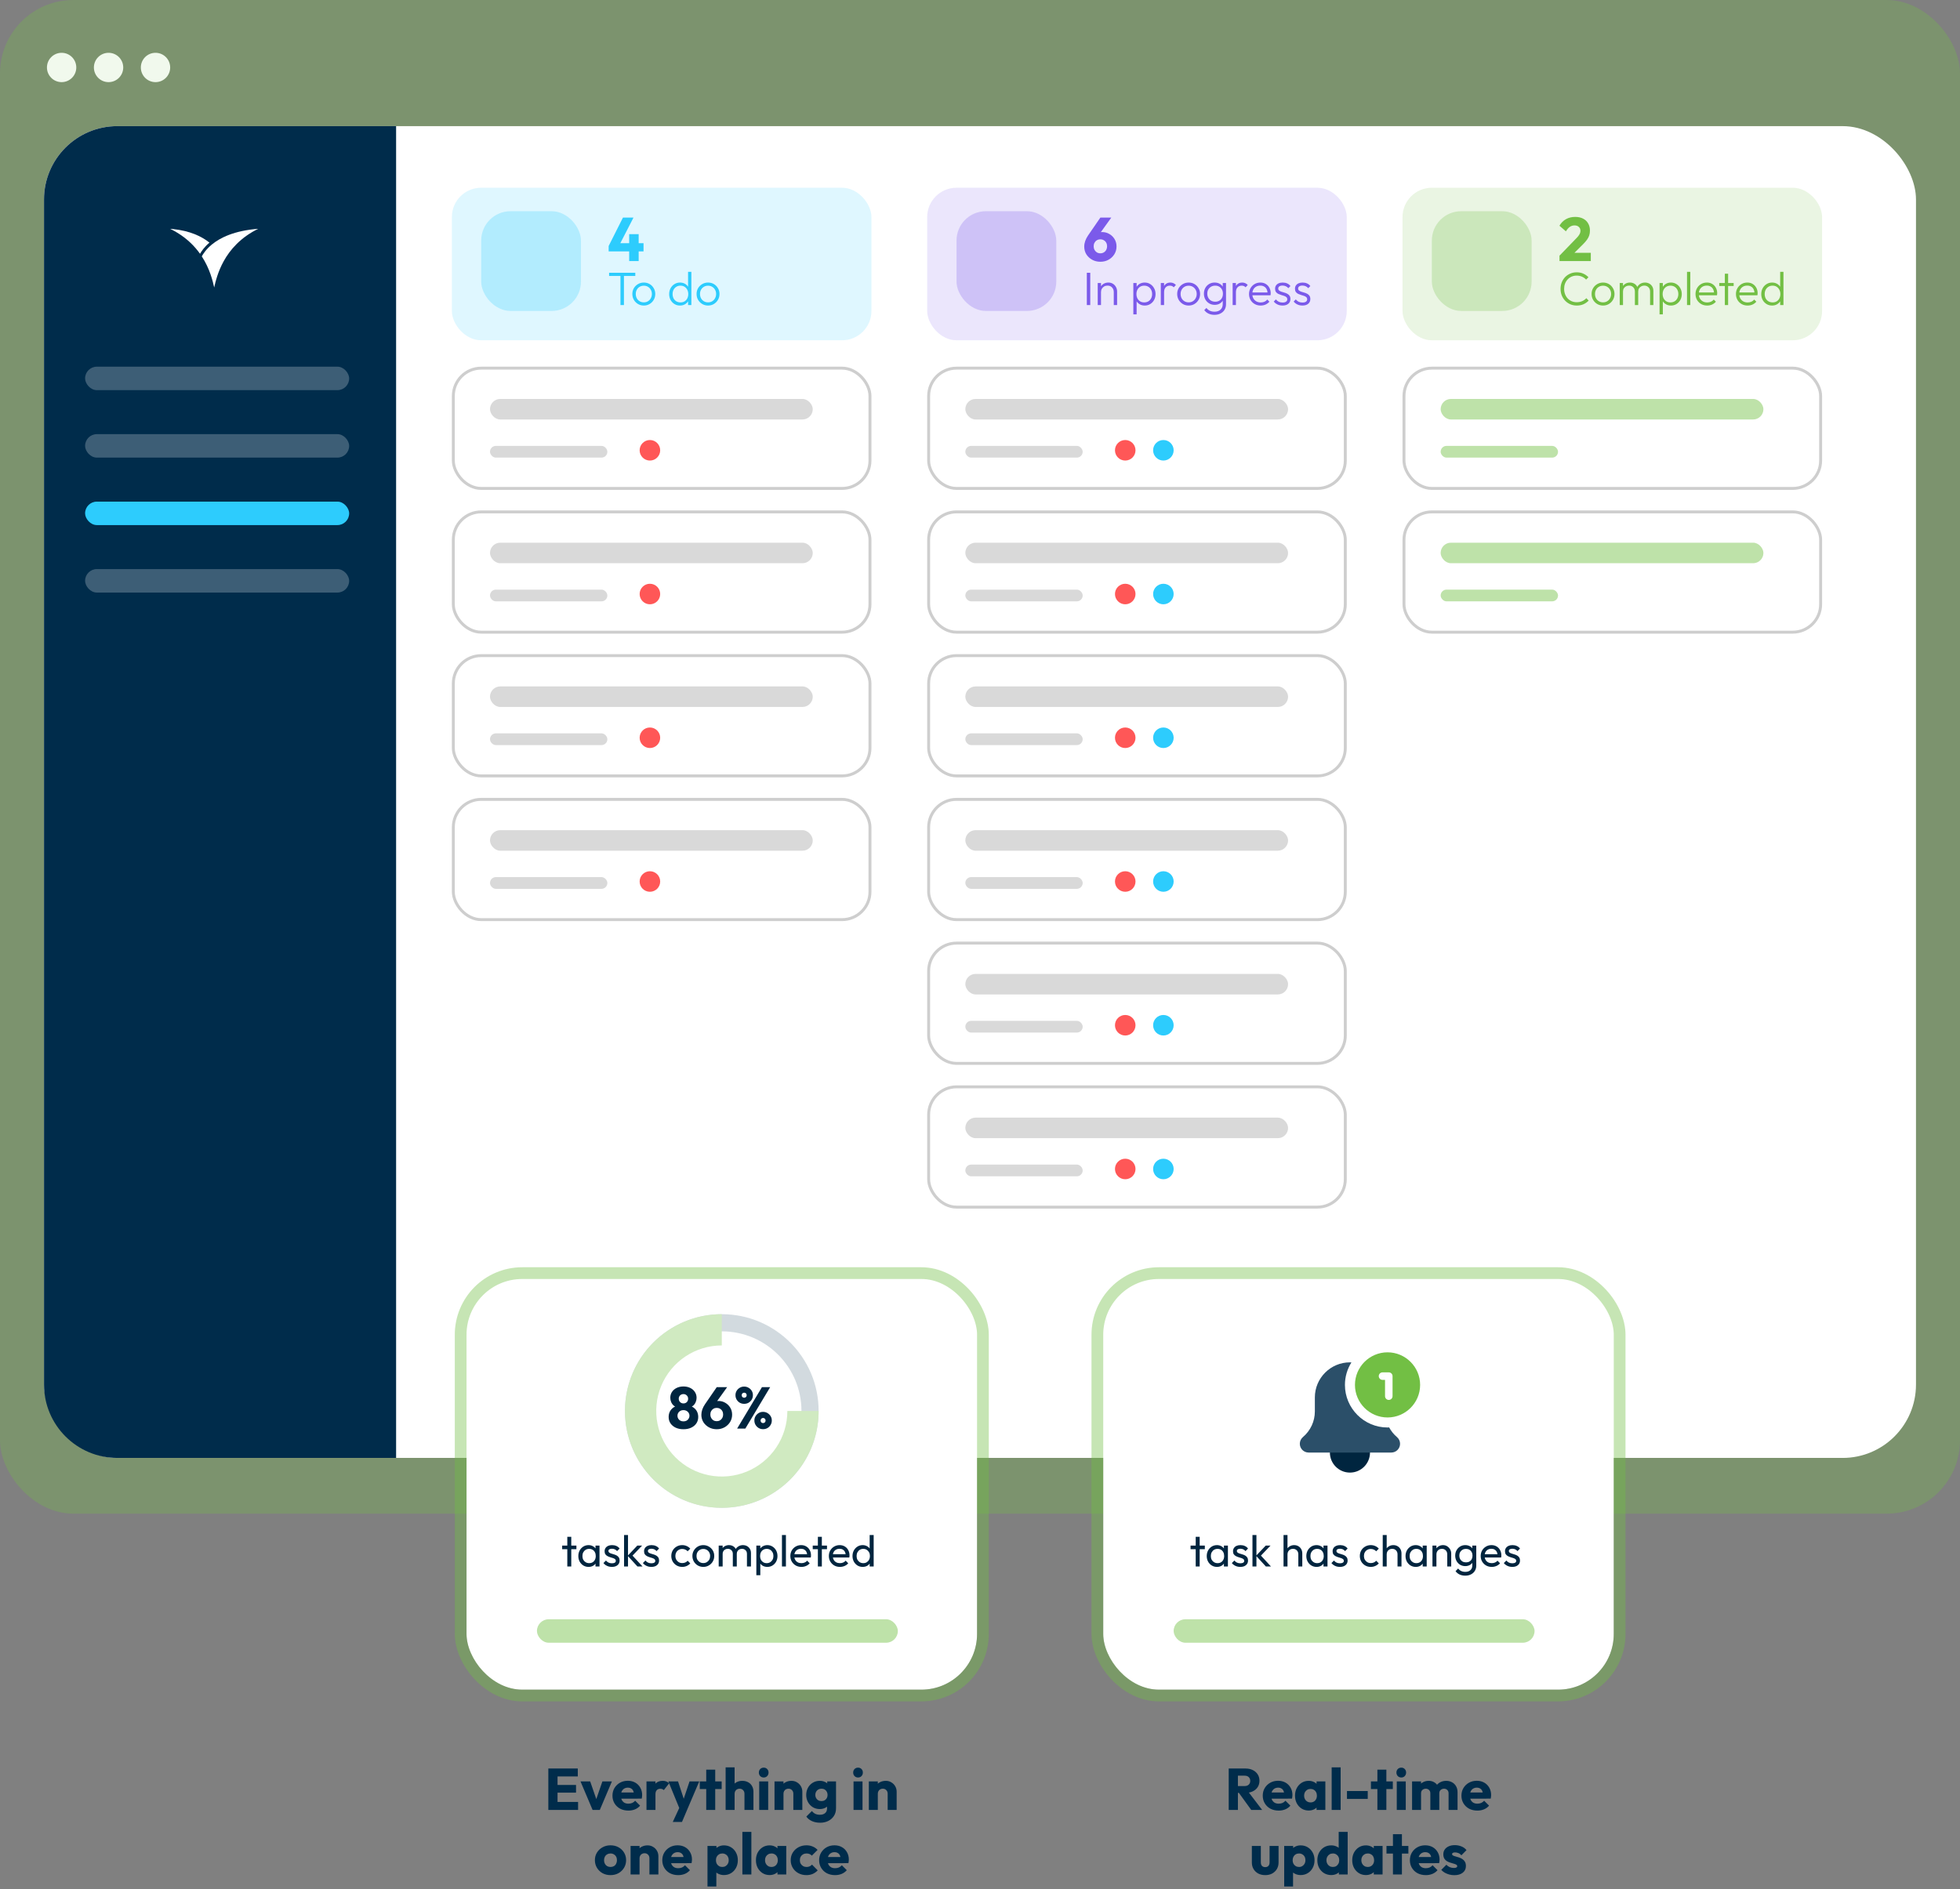 <svg xmlns="http://www.w3.org/2000/svg" width="668" height="644" viewBox="0 0 668 644" fill="none"><rect x="0" y="0" width="668" height="644" fill="#808080" stroke="none"/><rect opacity="0.3" width="668" height="516" rx="25" fill="#72BF44"></rect><rect x="15" y="43" width="638" height="454" rx="25" fill="white"></rect><path d="M15 68C15 54.193 26.193 43 40 43H135V497H40C26.193 497 15 485.807 15 472V68Z" fill="#002C4B"></path><circle cx="21" cy="23" r="5" fill="#F1F9ED"></circle><circle cx="37" cy="23" r="5" fill="#F1F9ED"></circle><circle cx="53" cy="23" r="5" fill="#F1F9ED"></circle><path d="M88 78C81.994 80.945 78.437 85.095 76.275 88.972C74.23 92.644 73.435 96.07 72.999 98C72.503 95.795 71.536 91.636 68.771 87.392C68.759 87.373 68.747 87.356 68.734 87.336C68.748 87.355 68.76 87.374 68.772 87.392C69.219 86.591 70.186 85.021 72.172 83.379H72.173C74.967 81.07 79.777 78.627 88 78Z" fill="white"></path><path d="M71.389 82.715C69.574 84.244 68.637 85.7 68.173 86.513C68.144 86.473 68.115 86.432 68.084 86.391C67.665 85.808 67.209 85.225 66.713 84.648C64.609 82.199 61.793 79.86 58 78C58.342 78.026 58.676 78.057 59.006 78.091C64.812 78.699 68.732 80.589 71.387 82.712C71.388 82.713 71.388 82.714 71.389 82.715Z" fill="white"></path><rect x="29" y="125" width="90" height="8" rx="4" fill="white" fill-opacity="0.24"></rect><rect x="29" y="171" width="90" height="8" rx="4" fill="#2DCCFD"></rect><rect x="29" y="194" width="90" height="8" rx="4" fill="white" fill-opacity="0.24"></rect><rect x="29" y="148" width="90" height="8" rx="4" fill="white" fill-opacity="0.24"></rect><rect x="154" y="64" width="143" height="52" rx="10" fill="#2DCCFD" fill-opacity="0.15"></rect><rect x="164" y="72" width="34" height="34" rx="10" fill="#2DCCFD" fill-opacity="0.25"></rect><path d="M207.441 83.855L212.313 74.174H215.904L210.927 83.855H207.441ZM207.441 85.703V83.855L208.533 82.91H219.327V85.703H207.441ZM214.434 89V79.823H217.668V89H214.434ZM211.464 104V93.296H212.648V104H211.464ZM207.592 94.064V92.992H216.52V94.064H207.592ZM219.419 104.16C218.694 104.16 218.032 103.984 217.435 103.632C216.848 103.28 216.379 102.805 216.027 102.208C215.686 101.611 215.515 100.944 215.515 100.208C215.515 99.483 215.686 98.827 216.027 98.24C216.379 97.653 216.848 97.189 217.435 96.848C218.032 96.496 218.694 96.32 219.419 96.32C220.155 96.32 220.816 96.491 221.403 96.832C221.99 97.173 222.454 97.643 222.795 98.24C223.147 98.827 223.323 99.483 223.323 100.208C223.323 100.955 223.147 101.627 222.795 102.224C222.454 102.811 221.99 103.28 221.403 103.632C220.816 103.984 220.155 104.16 219.419 104.16ZM219.419 103.072C219.952 103.072 220.422 102.949 220.827 102.704C221.243 102.459 221.568 102.117 221.803 101.68C222.048 101.243 222.171 100.752 222.171 100.208C222.171 99.664 222.048 99.184 221.803 98.768C221.568 98.341 221.243 98.005 220.827 97.76C220.422 97.515 219.952 97.392 219.419 97.392C218.896 97.392 218.427 97.515 218.011 97.76C217.595 98.005 217.27 98.341 217.035 98.768C216.8 99.184 216.683 99.664 216.683 100.208C216.683 100.763 216.8 101.259 217.035 101.696C217.27 102.123 217.595 102.459 218.011 102.704C218.427 102.949 218.896 103.072 219.419 103.072ZM231.742 104.16C231.049 104.16 230.425 103.989 229.87 103.648C229.316 103.307 228.873 102.843 228.542 102.256C228.222 101.659 228.062 100.992 228.062 100.256C228.062 99.509 228.222 98.843 228.542 98.256C228.873 97.659 229.316 97.189 229.87 96.848C230.425 96.496 231.049 96.32 231.742 96.32C232.308 96.32 232.82 96.432 233.278 96.656C233.737 96.88 234.116 97.2 234.414 97.616C234.724 98.021 234.905 98.501 234.958 99.056V101.408C234.894 101.952 234.713 102.432 234.414 102.848C234.126 103.253 233.753 103.573 233.294 103.808C232.836 104.043 232.318 104.16 231.742 104.16ZM231.934 103.088C232.457 103.088 232.916 102.971 233.31 102.736C233.705 102.491 234.014 102.155 234.238 101.728C234.462 101.291 234.574 100.795 234.574 100.24C234.574 99.675 234.457 99.179 234.222 98.752C233.998 98.325 233.689 97.989 233.294 97.744C232.9 97.499 232.441 97.376 231.918 97.376C231.396 97.376 230.932 97.499 230.526 97.744C230.121 97.989 229.801 98.331 229.566 98.768C229.342 99.195 229.23 99.685 229.23 100.24C229.23 100.795 229.342 101.291 229.566 101.728C229.801 102.155 230.121 102.491 230.526 102.736C230.942 102.971 231.412 103.088 231.934 103.088ZM235.63 104H234.51V101.984L234.734 100.128L234.51 98.32V92.672H235.63V104ZM241.31 104.16C240.584 104.16 239.923 103.984 239.326 103.632C238.739 103.28 238.27 102.805 237.918 102.208C237.576 101.611 237.406 100.944 237.406 100.208C237.406 99.483 237.576 98.827 237.918 98.24C238.27 97.653 238.739 97.189 239.326 96.848C239.923 96.496 240.584 96.32 241.31 96.32C242.046 96.32 242.707 96.491 243.294 96.832C243.88 97.173 244.344 97.643 244.686 98.24C245.038 98.827 245.214 99.483 245.214 100.208C245.214 100.955 245.038 101.627 244.686 102.224C244.344 102.811 243.88 103.28 243.294 103.632C242.707 103.984 242.046 104.16 241.31 104.16ZM241.31 103.072C241.843 103.072 242.312 102.949 242.718 102.704C243.134 102.459 243.459 102.117 243.694 101.68C243.939 101.243 244.062 100.752 244.062 100.208C244.062 99.664 243.939 99.184 243.694 98.768C243.459 98.341 243.134 98.005 242.718 97.76C242.312 97.515 241.843 97.392 241.31 97.392C240.787 97.392 240.318 97.515 239.902 97.76C239.486 98.005 239.16 98.341 238.926 98.768C238.691 99.184 238.574 99.664 238.574 100.208C238.574 100.763 238.691 101.259 238.926 101.696C239.16 102.123 239.486 102.459 239.902 102.704C240.318 102.949 240.787 103.072 241.31 103.072Z" fill="#2DCCFD"></path><rect x="316" y="64" width="143" height="52" rx="10" fill="#7B5AEA" fill-opacity="0.15"></rect><rect x="326" y="72" width="34" height="34" rx="10" fill="#7B5AEA" fill-opacity="0.25"></rect><path d="M375.027 89.231C373.991 89.231 373.053 89 372.213 88.538C371.387 88.076 370.729 87.46 370.239 86.69C369.763 85.906 369.525 85.031 369.525 84.065C369.525 82.805 369.966 81.531 370.848 80.243L375.027 74.174H378.744L374.103 80.642L372.864 80.747C373.06 80.411 373.263 80.124 373.473 79.886C373.697 79.634 373.977 79.445 374.313 79.319C374.649 79.179 375.076 79.109 375.594 79.109C376.518 79.109 377.344 79.326 378.072 79.76C378.814 80.18 379.409 80.761 379.857 81.503C380.305 82.231 380.529 83.071 380.529 84.023C380.529 84.989 380.284 85.871 379.794 86.669C379.304 87.453 378.646 88.076 377.82 88.538C376.994 89 376.063 89.231 375.027 89.231ZM375.027 86.354C375.461 86.354 375.853 86.249 376.203 86.039C376.553 85.829 376.826 85.542 377.022 85.178C377.218 84.814 377.316 84.408 377.316 83.96C377.316 83.498 377.218 83.092 377.022 82.742C376.826 82.378 376.553 82.098 376.203 81.902C375.853 81.692 375.461 81.587 375.027 81.587C374.579 81.587 374.18 81.692 373.83 81.902C373.494 82.098 373.228 82.378 373.032 82.742C372.836 83.092 372.738 83.498 372.738 83.96C372.738 84.408 372.836 84.814 373.032 85.178C373.228 85.542 373.494 85.829 373.83 86.039C374.18 86.249 374.579 86.354 375.027 86.354ZM370.408 104V92.992H371.576V104H370.408ZM379.592 104V99.584C379.592 98.923 379.395 98.389 379 97.984C378.616 97.568 378.104 97.36 377.464 97.36C377.027 97.36 376.643 97.456 376.312 97.648C375.982 97.84 375.72 98.101 375.528 98.432C375.336 98.763 375.24 99.141 375.24 99.568L374.728 99.28C374.728 98.715 374.862 98.208 375.128 97.76C375.395 97.312 375.752 96.96 376.2 96.704C376.659 96.448 377.182 96.32 377.768 96.32C378.344 96.32 378.856 96.459 379.304 96.736C379.752 97.013 380.099 97.387 380.344 97.856C380.6 98.325 380.728 98.837 380.728 99.392V104H379.592ZM374.12 104V96.48H375.24V104H374.12ZM390.149 104.16C389.573 104.16 389.056 104.043 388.597 103.808C388.138 103.573 387.76 103.253 387.461 102.848C387.173 102.432 386.997 101.952 386.933 101.408V99.056C386.997 98.501 387.178 98.021 387.477 97.616C387.776 97.2 388.154 96.88 388.613 96.656C389.082 96.432 389.594 96.32 390.149 96.32C390.842 96.32 391.466 96.496 392.021 96.848C392.576 97.189 393.013 97.659 393.333 98.256C393.664 98.843 393.829 99.509 393.829 100.256C393.829 100.992 393.669 101.653 393.349 102.24C393.029 102.827 392.586 103.296 392.021 103.648C391.466 103.989 390.842 104.16 390.149 104.16ZM386.261 107.168V96.48H387.381V98.4L387.157 100.224L387.381 102.064V107.168H386.261ZM389.957 103.088C390.49 103.088 390.96 102.971 391.365 102.736C391.77 102.491 392.085 102.155 392.309 101.728C392.544 101.291 392.661 100.795 392.661 100.24C392.661 99.675 392.544 99.179 392.309 98.752C392.085 98.325 391.77 97.989 391.365 97.744C390.96 97.499 390.496 97.376 389.973 97.376C389.45 97.376 388.986 97.499 388.581 97.744C388.186 97.989 387.877 98.325 387.653 98.752C387.429 99.179 387.317 99.675 387.317 100.24C387.317 100.795 387.429 101.291 387.653 101.728C387.877 102.155 388.186 102.491 388.581 102.736C388.976 102.971 389.434 103.088 389.957 103.088ZM395.62 104V96.48H396.74V104H395.62ZM396.74 99.616L396.276 99.408C396.276 98.459 396.506 97.707 396.964 97.152C397.434 96.597 398.074 96.32 398.884 96.32C399.258 96.32 399.599 96.389 399.908 96.528C400.218 96.656 400.506 96.864 400.772 97.152L400.036 97.936C399.855 97.733 399.652 97.589 399.428 97.504C399.215 97.419 398.97 97.376 398.692 97.376C398.116 97.376 397.647 97.568 397.284 97.952C396.922 98.325 396.74 98.88 396.74 99.616ZM405.107 104.16C404.381 104.16 403.72 103.984 403.123 103.632C402.536 103.28 402.067 102.805 401.715 102.208C401.373 101.611 401.203 100.944 401.203 100.208C401.203 99.483 401.373 98.827 401.715 98.24C402.067 97.653 402.536 97.189 403.123 96.848C403.72 96.496 404.381 96.32 405.107 96.32C405.843 96.32 406.504 96.491 407.091 96.832C407.677 97.173 408.141 97.643 408.483 98.24C408.835 98.827 409.01 99.483 409.01 100.208C409.01 100.955 408.835 101.627 408.483 102.224C408.141 102.811 407.677 103.28 407.091 103.632C406.504 103.984 405.843 104.16 405.107 104.16ZM405.107 103.072C405.64 103.072 406.109 102.949 406.515 102.704C406.931 102.459 407.256 102.117 407.491 101.68C407.736 101.243 407.859 100.752 407.859 100.208C407.859 99.664 407.736 99.184 407.491 98.768C407.256 98.341 406.931 98.005 406.515 97.76C406.109 97.515 405.64 97.392 405.107 97.392C404.584 97.392 404.115 97.515 403.699 97.76C403.283 98.005 402.957 98.341 402.723 98.768C402.488 99.184 402.371 99.664 402.371 100.208C402.371 100.763 402.488 101.259 402.723 101.696C402.957 102.123 403.283 102.459 403.699 102.704C404.115 102.949 404.584 103.072 405.107 103.072ZM413.896 107.328C413.139 107.328 412.462 107.184 411.864 106.896C411.278 106.619 410.803 106.224 410.44 105.712L411.176 104.976C411.475 105.381 411.854 105.696 412.312 105.92C412.771 106.144 413.31 106.256 413.928 106.256C414.782 106.256 415.459 106.027 415.96 105.568C416.472 105.109 416.728 104.485 416.728 103.696V101.824L416.952 100.112L416.728 98.416V96.48H417.848V103.696C417.848 104.421 417.683 105.056 417.352 105.6C417.022 106.144 416.558 106.565 415.96 106.864C415.374 107.173 414.686 107.328 413.896 107.328ZM413.976 103.92C413.283 103.92 412.659 103.755 412.104 103.424C411.55 103.093 411.112 102.64 410.792 102.064C410.472 101.488 410.312 100.837 410.312 100.112C410.312 99.387 410.467 98.741 410.776 98.176C411.096 97.6 411.534 97.147 412.088 96.816C412.643 96.485 413.267 96.32 413.96 96.32C414.547 96.32 415.07 96.432 415.528 96.656C415.998 96.88 416.371 97.2 416.648 97.616C416.936 98.021 417.112 98.501 417.176 99.056V101.184C417.112 101.728 416.936 102.208 416.648 102.624C416.36 103.029 415.987 103.349 415.528 103.584C415.07 103.808 414.552 103.92 413.976 103.92ZM414.184 102.848C414.707 102.848 415.16 102.736 415.544 102.512C415.939 102.288 416.243 101.973 416.456 101.568C416.68 101.152 416.792 100.667 416.792 100.112C416.792 99.568 416.68 99.093 416.456 98.688C416.243 98.283 415.939 97.963 415.544 97.728C415.15 97.493 414.691 97.376 414.168 97.376C413.646 97.376 413.176 97.493 412.76 97.728C412.355 97.963 412.035 98.283 411.8 98.688C411.576 99.093 411.464 99.568 411.464 100.112C411.464 100.645 411.582 101.12 411.816 101.536C412.051 101.952 412.371 102.277 412.776 102.512C413.182 102.736 413.651 102.848 414.184 102.848ZM420.105 104V96.48H421.225V104H420.105ZM421.225 99.616L420.761 99.408C420.761 98.459 420.99 97.707 421.449 97.152C421.918 96.597 422.558 96.32 423.369 96.32C423.742 96.32 424.083 96.389 424.393 96.528C424.702 96.656 424.99 96.864 425.257 97.152L424.521 97.936C424.339 97.733 424.137 97.589 423.913 97.504C423.699 97.419 423.454 97.376 423.177 97.376C422.601 97.376 422.131 97.568 421.769 97.952C421.406 98.325 421.225 98.88 421.225 99.616ZM429.655 104.16C428.898 104.16 428.22 103.989 427.623 103.648C427.026 103.307 426.551 102.837 426.199 102.24C425.858 101.643 425.687 100.971 425.687 100.224C425.687 99.488 425.858 98.827 426.199 98.24C426.54 97.643 427.004 97.173 427.591 96.832C428.178 96.491 428.834 96.32 429.559 96.32C430.242 96.32 430.844 96.475 431.367 96.784C431.9 97.093 432.316 97.525 432.615 98.08C432.924 98.624 433.079 99.253 433.079 99.968C433.079 100.053 433.074 100.155 433.063 100.272C433.052 100.379 433.031 100.507 432.999 100.656H426.487V99.696H432.391L431.991 100.048C432.002 99.493 431.906 99.019 431.703 98.624C431.511 98.219 431.228 97.909 430.855 97.696C430.492 97.472 430.05 97.36 429.527 97.36C428.983 97.36 428.508 97.477 428.103 97.712C427.698 97.947 427.378 98.277 427.143 98.704C426.919 99.12 426.807 99.616 426.807 100.192C426.807 100.768 426.924 101.275 427.159 101.712C427.404 102.149 427.74 102.491 428.167 102.736C428.604 102.981 429.106 103.104 429.671 103.104C430.13 103.104 430.551 103.024 430.935 102.864C431.319 102.693 431.644 102.443 431.911 102.112L432.631 102.848C432.279 103.264 431.842 103.589 431.319 103.824C430.807 104.048 430.252 104.16 429.655 104.16ZM437.096 104.16C436.691 104.16 436.302 104.107 435.928 104C435.555 103.883 435.214 103.723 434.904 103.52C434.606 103.317 434.344 103.077 434.12 102.8L434.84 102.064C435.139 102.427 435.475 102.699 435.848 102.88C436.232 103.051 436.659 103.136 437.128 103.136C437.63 103.136 438.019 103.04 438.296 102.848C438.584 102.656 438.728 102.389 438.728 102.048C438.728 101.728 438.627 101.477 438.424 101.296C438.222 101.115 437.96 100.971 437.64 100.864C437.331 100.757 437 100.656 436.648 100.56C436.296 100.453 435.96 100.325 435.64 100.176C435.32 100.016 435.059 99.797 434.856 99.52C434.664 99.243 434.568 98.88 434.568 98.432C434.568 98.005 434.67 97.637 434.872 97.328C435.086 97.008 435.384 96.763 435.768 96.592C436.163 96.411 436.627 96.32 437.16 96.32C437.726 96.32 438.238 96.421 438.696 96.624C439.155 96.827 439.523 97.125 439.8 97.52L439.08 98.24C438.856 97.952 438.574 97.733 438.232 97.584C437.902 97.424 437.528 97.344 437.112 97.344C436.632 97.344 436.264 97.44 436.008 97.632C435.763 97.813 435.64 98.053 435.64 98.352C435.64 98.64 435.742 98.869 435.944 99.04C436.147 99.2 436.403 99.333 436.712 99.44C437.032 99.536 437.368 99.637 437.72 99.744C438.072 99.84 438.408 99.973 438.728 100.144C439.048 100.304 439.304 100.528 439.496 100.816C439.699 101.093 439.8 101.472 439.8 101.952C439.8 102.624 439.555 103.163 439.064 103.568C438.584 103.963 437.928 104.16 437.096 104.16ZM443.878 104.16C443.472 104.16 443.083 104.107 442.71 104C442.336 103.883 441.995 103.723 441.686 103.52C441.387 103.317 441.126 103.077 440.902 102.8L441.622 102.064C441.92 102.427 442.256 102.699 442.63 102.88C443.014 103.051 443.44 103.136 443.91 103.136C444.411 103.136 444.8 103.04 445.078 102.848C445.366 102.656 445.51 102.389 445.51 102.048C445.51 101.728 445.408 101.477 445.206 101.296C445.003 101.115 444.742 100.971 444.422 100.864C444.112 100.757 443.782 100.656 443.43 100.56C443.078 100.453 442.742 100.325 442.422 100.176C442.102 100.016 441.84 99.797 441.638 99.52C441.446 99.243 441.35 98.88 441.35 98.432C441.35 98.005 441.451 97.637 441.654 97.328C441.867 97.008 442.166 96.763 442.549 96.592C442.944 96.411 443.408 96.32 443.942 96.32C444.507 96.32 445.019 96.421 445.478 96.624C445.936 96.827 446.304 97.125 446.582 97.52L445.862 98.24C445.638 97.952 445.355 97.733 445.014 97.584C444.683 97.424 444.31 97.344 443.894 97.344C443.414 97.344 443.046 97.44 442.789 97.632C442.544 97.813 442.422 98.053 442.422 98.352C442.422 98.64 442.523 98.869 442.726 99.04C442.928 99.2 443.184 99.333 443.494 99.44C443.814 99.536 444.15 99.637 444.502 99.744C444.854 99.84 445.19 99.973 445.51 100.144C445.83 100.304 446.086 100.528 446.278 100.816C446.48 101.093 446.582 101.472 446.582 101.952C446.582 102.624 446.336 103.163 445.846 103.568C445.366 103.963 444.71 104.16 443.878 104.16Z" fill="#7B5AEA"></path><rect x="478" y="64" width="143" height="52" rx="10" fill="#72BF44" fill-opacity="0.15"></rect><rect x="488" y="72" width="34" height="34" rx="10" fill="#72BF44" fill-opacity="0.25"></rect><path d="M531.504 87.152L537.195 81.272C537.545 80.922 537.825 80.6 538.035 80.306C538.245 80.012 538.399 79.739 538.497 79.487C538.595 79.221 538.644 78.955 538.644 78.689C538.644 78.115 538.455 77.667 538.077 77.345C537.713 77.009 537.23 76.841 536.628 76.841C536.04 76.841 535.508 77.002 535.032 77.324C534.57 77.632 534.122 78.143 533.688 78.857L531.483 76.946C532.071 75.952 532.82 75.203 533.73 74.699C534.64 74.195 535.683 73.943 536.859 73.943C537.881 73.943 538.763 74.132 539.505 74.51C540.261 74.888 540.842 75.427 541.248 76.127C541.668 76.827 541.878 77.646 541.878 78.584C541.878 79.172 541.801 79.718 541.647 80.222C541.493 80.712 541.241 81.202 540.891 81.692C540.555 82.168 540.1 82.693 539.526 83.267L535.578 87.194L531.504 87.152ZM531.504 89V87.152L534.297 86.186H542.172V89H531.504ZM537.4 104.16C536.611 104.16 535.875 104.016 535.192 103.728C534.52 103.44 533.933 103.035 533.432 102.512C532.931 101.989 532.541 101.387 532.264 100.704C531.997 100.011 531.864 99.269 531.864 98.48C531.864 97.691 531.997 96.955 532.264 96.272C532.541 95.579 532.925 94.976 533.416 94.464C533.917 93.952 534.504 93.552 535.176 93.264C535.848 92.976 536.573 92.832 537.352 92.832C538.195 92.832 538.947 92.981 539.608 93.28C540.28 93.579 540.867 93.989 541.368 94.512L540.568 95.312C540.184 94.885 539.72 94.555 539.176 94.32C538.632 94.075 538.024 93.952 537.352 93.952C536.733 93.952 536.163 94.064 535.64 94.288C535.128 94.512 534.675 94.832 534.28 95.248C533.896 95.653 533.597 96.133 533.384 96.688C533.181 97.232 533.08 97.829 533.08 98.48C533.08 99.131 533.187 99.733 533.4 100.288C533.613 100.843 533.912 101.328 534.296 101.744C534.68 102.149 535.133 102.464 535.656 102.688C536.179 102.912 536.749 103.024 537.368 103.024C538.072 103.024 538.696 102.901 539.24 102.656C539.795 102.411 540.264 102.075 540.648 101.648L541.448 102.464C540.957 102.987 540.371 103.403 539.688 103.712C539.005 104.011 538.243 104.16 537.4 104.16ZM546.341 104.16C545.616 104.16 544.954 103.984 544.357 103.632C543.77 103.28 543.301 102.805 542.949 102.208C542.608 101.611 542.437 100.944 542.437 100.208C542.437 99.483 542.608 98.827 542.949 98.24C543.301 97.653 543.77 97.189 544.357 96.848C544.954 96.496 545.616 96.32 546.341 96.32C547.077 96.32 547.738 96.491 548.325 96.832C548.912 97.173 549.376 97.643 549.717 98.24C550.069 98.827 550.245 99.483 550.245 100.208C550.245 100.955 550.069 101.627 549.717 102.224C549.376 102.811 548.912 103.28 548.325 103.632C547.738 103.984 547.077 104.16 546.341 104.16ZM546.341 103.072C546.874 103.072 547.344 102.949 547.749 102.704C548.165 102.459 548.49 102.117 548.725 101.68C548.97 101.243 549.093 100.752 549.093 100.208C549.093 99.664 548.97 99.184 548.725 98.768C548.49 98.341 548.165 98.005 547.749 97.76C547.344 97.515 546.874 97.392 546.341 97.392C545.818 97.392 545.349 97.515 544.933 97.76C544.517 98.005 544.192 98.341 543.957 98.768C543.722 99.184 543.605 99.664 543.605 100.208C543.605 100.763 543.722 101.259 543.957 101.696C544.192 102.123 544.517 102.459 544.933 102.704C545.349 102.949 545.818 103.072 546.341 103.072ZM552.027 104V96.48H553.147V104H552.027ZM557.195 104V99.392C557.195 98.773 557.008 98.283 556.635 97.92C556.261 97.547 555.792 97.36 555.227 97.36C554.843 97.36 554.491 97.445 554.171 97.616C553.861 97.776 553.611 98.005 553.419 98.304C553.237 98.603 553.147 98.96 553.147 99.376L552.635 99.168C552.635 98.592 552.763 98.091 553.019 97.664C553.275 97.237 553.616 96.907 554.043 96.672C554.48 96.437 554.971 96.32 555.515 96.32C556.048 96.32 556.523 96.437 556.939 96.672C557.365 96.907 557.701 97.237 557.947 97.664C558.203 98.091 558.331 98.597 558.331 99.184V104H557.195ZM562.379 104V99.392C562.379 98.773 562.192 98.283 561.819 97.92C561.445 97.547 560.971 97.36 560.395 97.36C560.021 97.36 559.675 97.445 559.355 97.616C559.045 97.776 558.795 98.005 558.603 98.304C558.421 98.603 558.331 98.96 558.331 99.376L557.659 99.168C557.691 98.592 557.84 98.091 558.107 97.664C558.384 97.237 558.741 96.907 559.179 96.672C559.627 96.437 560.117 96.32 560.651 96.32C561.184 96.32 561.664 96.437 562.091 96.672C562.528 96.907 562.869 97.237 563.115 97.664C563.371 98.091 563.499 98.597 563.499 99.184V104H562.379ZM569.493 104.16C568.917 104.16 568.399 104.043 567.941 103.808C567.482 103.573 567.103 103.253 566.805 102.848C566.517 102.432 566.341 101.952 566.277 101.408V99.056C566.341 98.501 566.522 98.021 566.821 97.616C567.119 97.2 567.498 96.88 567.957 96.656C568.426 96.432 568.938 96.32 569.493 96.32C570.186 96.32 570.81 96.496 571.365 96.848C571.919 97.189 572.357 97.659 572.677 98.256C573.007 98.843 573.173 99.509 573.173 100.256C573.173 100.992 573.013 101.653 572.693 102.24C572.373 102.827 571.93 103.296 571.365 103.648C570.81 103.989 570.186 104.16 569.493 104.16ZM565.605 107.168V96.48H566.725V98.4L566.501 100.224L566.725 102.064V107.168H565.605ZM569.301 103.088C569.834 103.088 570.303 102.971 570.709 102.736C571.114 102.491 571.429 102.155 571.653 101.728C571.887 101.291 572.005 100.795 572.005 100.24C572.005 99.675 571.887 99.179 571.653 98.752C571.429 98.325 571.114 97.989 570.709 97.744C570.303 97.499 569.839 97.376 569.317 97.376C568.794 97.376 568.33 97.499 567.925 97.744C567.53 97.989 567.221 98.325 566.997 98.752C566.773 99.179 566.661 99.675 566.661 100.24C566.661 100.795 566.773 101.291 566.997 101.728C567.221 102.155 567.53 102.491 567.925 102.736C568.319 102.971 568.778 103.088 569.301 103.088ZM574.964 104V92.672H576.084V104H574.964ZM581.827 104.16C581.069 104.16 580.392 103.989 579.795 103.648C579.197 103.307 578.723 102.837 578.371 102.24C578.029 101.643 577.859 100.971 577.859 100.224C577.859 99.488 578.029 98.827 578.371 98.24C578.712 97.643 579.176 97.173 579.763 96.832C580.349 96.491 581.005 96.32 581.731 96.32C582.413 96.32 583.016 96.475 583.539 96.784C584.072 97.093 584.488 97.525 584.787 98.08C585.096 98.624 585.251 99.253 585.251 99.968C585.251 100.053 585.245 100.155 585.235 100.272C585.224 100.379 585.203 100.507 585.171 100.656H578.659V99.696H584.563L584.163 100.048C584.173 99.493 584.077 99.019 583.875 98.624C583.683 98.219 583.4 97.909 583.027 97.696C582.664 97.472 582.221 97.36 581.699 97.36C581.155 97.36 580.68 97.477 580.275 97.712C579.869 97.947 579.549 98.277 579.315 98.704C579.091 99.12 578.979 99.616 578.979 100.192C578.979 100.768 579.096 101.275 579.331 101.712C579.576 102.149 579.912 102.491 580.339 102.736C580.776 102.981 581.277 103.104 581.843 103.104C582.301 103.104 582.723 103.024 583.107 102.864C583.491 102.693 583.816 102.443 584.083 102.112L584.803 102.848C584.451 103.264 584.013 103.589 583.491 103.824C582.979 104.048 582.424 104.16 581.827 104.16ZM587.851 104V93.312H588.971V104H587.851ZM585.947 97.488V96.48H590.859V97.488H585.947ZM595.608 104.16C594.851 104.16 594.173 103.989 593.576 103.648C592.979 103.307 592.504 102.837 592.152 102.24C591.811 101.643 591.64 100.971 591.64 100.224C591.64 99.488 591.811 98.827 592.152 98.24C592.493 97.643 592.957 97.173 593.544 96.832C594.131 96.491 594.787 96.32 595.512 96.32C596.195 96.32 596.797 96.475 597.32 96.784C597.853 97.093 598.269 97.525 598.568 98.08C598.877 98.624 599.032 99.253 599.032 99.968C599.032 100.053 599.027 100.155 599.016 100.272C599.005 100.379 598.984 100.507 598.952 100.656H592.44V99.696H598.344L597.944 100.048C597.955 99.493 597.859 99.019 597.656 98.624C597.464 98.219 597.181 97.909 596.808 97.696C596.445 97.472 596.003 97.36 595.48 97.36C594.936 97.36 594.461 97.477 594.056 97.712C593.651 97.947 593.331 98.277 593.096 98.704C592.872 99.12 592.76 99.616 592.76 100.192C592.76 100.768 592.877 101.275 593.112 101.712C593.357 102.149 593.693 102.491 594.12 102.736C594.557 102.981 595.059 103.104 595.624 103.104C596.083 103.104 596.504 103.024 596.888 102.864C597.272 102.693 597.597 102.443 597.864 102.112L598.584 102.848C598.232 103.264 597.795 103.589 597.272 103.824C596.76 104.048 596.205 104.16 595.608 104.16ZM603.945 104.16C603.252 104.16 602.628 103.989 602.073 103.648C601.519 103.307 601.076 102.843 600.745 102.256C600.425 101.659 600.265 100.992 600.265 100.256C600.265 99.509 600.425 98.843 600.745 98.256C601.076 97.659 601.519 97.189 602.073 96.848C602.628 96.496 603.252 96.32 603.945 96.32C604.511 96.32 605.023 96.432 605.481 96.656C605.94 96.88 606.319 97.2 606.617 97.616C606.927 98.021 607.108 98.501 607.161 99.056V101.408C607.097 101.952 606.916 102.432 606.617 102.848C606.329 103.253 605.956 103.573 605.497 103.808C605.039 104.043 604.521 104.16 603.945 104.16ZM604.137 103.088C604.66 103.088 605.119 102.971 605.513 102.736C605.908 102.491 606.217 102.155 606.441 101.728C606.665 101.291 606.777 100.795 606.777 100.24C606.777 99.675 606.66 99.179 606.425 98.752C606.201 98.325 605.892 97.989 605.497 97.744C605.103 97.499 604.644 97.376 604.121 97.376C603.599 97.376 603.135 97.499 602.729 97.744C602.324 97.989 602.004 98.331 601.769 98.768C601.545 99.195 601.433 99.685 601.433 100.24C601.433 100.795 601.545 101.291 601.769 101.728C602.004 102.155 602.324 102.491 602.729 102.736C603.145 102.971 603.615 103.088 604.137 103.088ZM607.833 104H606.713V101.984L606.937 100.128L606.713 98.32V92.672H607.833V104Z" fill="#72BF44"></path><rect x="154.5" y="125.5" width="142" height="41" rx="9.5" stroke="#CECECE"></rect><rect x="167" y="136" width="110" height="7" rx="3.5" fill="#D9D9D9"></rect><rect x="167" y="152" width="40" height="4" rx="2" fill="#D9D9D9"></rect><circle cx="221.5" cy="153.5" r="3.5" fill="#FF5757"></circle><rect x="154.5" y="174.5" width="142" height="41" rx="9.5" stroke="#CECECE"></rect><rect x="167" y="185" width="110" height="7" rx="3.5" fill="#D9D9D9"></rect><rect x="167" y="201" width="40" height="4" rx="2" fill="#D9D9D9"></rect><circle cx="221.5" cy="202.5" r="3.5" fill="#FF5757"></circle><rect x="154.5" y="223.5" width="142" height="41" rx="9.5" stroke="#CECECE"></rect><rect x="167" y="234" width="110" height="7" rx="3.5" fill="#D9D9D9"></rect><rect x="167" y="250" width="40" height="4" rx="2" fill="#D9D9D9"></rect><circle cx="221.5" cy="251.5" r="3.5" fill="#FF5757"></circle><rect x="154.5" y="272.5" width="142" height="41" rx="9.5" stroke="#CECECE"></rect><rect x="167" y="283" width="110" height="7" rx="3.5" fill="#D9D9D9"></rect><rect x="167" y="299" width="40" height="4" rx="2" fill="#D9D9D9"></rect><circle cx="221.5" cy="300.5" r="3.5" fill="#FF5757"></circle><rect x="478.5" y="125.5" width="142" height="41" rx="9.5" stroke="#CECECE"></rect><rect x="491" y="136" width="110" height="7" rx="3.5" fill="#72BF44" fill-opacity="0.46"></rect><rect x="491" y="152" width="40" height="4" rx="2" fill="#72BF44" fill-opacity="0.46"></rect><rect x="478.5" y="174.5" width="142" height="41" rx="9.5" stroke="#CECECE"></rect><rect x="491" y="185" width="110" height="7" rx="3.5" fill="#72BF44" fill-opacity="0.46"></rect><rect x="491" y="201" width="40" height="4" rx="2" fill="#72BF44" fill-opacity="0.46"></rect><rect x="316.5" y="125.5" width="142" height="41" rx="9.5" stroke="#CECECE"></rect><rect x="329" y="136" width="110" height="7" rx="3.5" fill="#D9D9D9"></rect><rect x="329" y="152" width="40" height="4" rx="2" fill="#D9D9D9"></rect><circle cx="383.5" cy="153.5" r="3.5" fill="#FF5757"></circle><circle cx="396.5" cy="153.5" r="3.5" fill="#2DCCFD"></circle><rect x="316.5" y="174.5" width="142" height="41" rx="9.5" stroke="#CECECE"></rect><rect x="329" y="185" width="110" height="7" rx="3.5" fill="#D9D9D9"></rect><rect x="329" y="201" width="40" height="4" rx="2" fill="#D9D9D9"></rect><circle cx="383.5" cy="202.5" r="3.5" fill="#FF5757"></circle><circle cx="396.5" cy="202.5" r="3.5" fill="#2DCCFD"></circle><rect x="316.5" y="223.5" width="142" height="41" rx="9.5" stroke="#CECECE"></rect><rect x="329" y="234" width="110" height="7" rx="3.5" fill="#D9D9D9"></rect><rect x="329" y="250" width="40" height="4" rx="2" fill="#D9D9D9"></rect><circle cx="383.5" cy="251.5" r="3.5" fill="#FF5757"></circle><circle cx="396.5" cy="251.5" r="3.5" fill="#2DCCFD"></circle><rect x="316.5" y="272.5" width="142" height="41" rx="9.5" stroke="#CECECE"></rect><rect x="329" y="283" width="110" height="7" rx="3.5" fill="#D9D9D9"></rect><rect x="329" y="299" width="40" height="4" rx="2" fill="#D9D9D9"></rect><circle cx="383.5" cy="300.5" r="3.5" fill="#FF5757"></circle><circle cx="396.5" cy="300.5" r="3.5" fill="#2DCCFD"></circle><rect x="316.5" y="321.5" width="142" height="41" rx="9.5" stroke="#CECECE"></rect><rect x="329" y="332" width="110" height="7" rx="3.5" fill="#D9D9D9"></rect><rect x="329" y="348" width="40" height="4" rx="2" fill="#D9D9D9"></rect><circle cx="383.5" cy="349.5" r="3.5" fill="#FF5757"></circle><circle cx="396.5" cy="349.5" r="3.5" fill="#2DCCFD"></circle><rect x="316.5" y="370.5" width="142" height="41" rx="9.5" stroke="#CECECE"></rect><rect x="329" y="381" width="110" height="7" rx="3.5" fill="#D9D9D9"></rect><rect x="329" y="397" width="40" height="4" rx="2" fill="#D9D9D9"></rect><circle cx="383.5" cy="398.5" r="3.5" fill="#FF5757"></circle><circle cx="396.5" cy="398.5" r="3.5" fill="#2DCCFD"></circle><rect x="159" y="436" width="174" height="140" rx="19" fill="white"></rect><rect x="157" y="434" width="178" height="144" rx="21" stroke="#72BF44" stroke-opacity="0.4" stroke-width="4"></rect><path opacity="0.53" d="M279 481C279 499.225 264.225 514 246 514C227.775 514 213 499.225 213 481C213 462.775 227.775 448 246 448C264.225 448 279 462.775 279 481ZM218.85 481C218.85 495.995 231.005 508.15 246 508.15C260.995 508.15 273.15 495.995 273.15 481C273.15 466.005 260.995 453.85 246 453.85C231.005 453.85 218.85 466.005 218.85 481Z" fill="#AAB9C3"></path><path d="M279 481C279 487.527 277.065 493.907 273.438 499.334C269.812 504.761 264.659 508.99 258.629 511.488C252.599 513.986 245.963 514.639 239.562 513.366C233.161 512.093 227.281 508.95 222.665 504.335C218.05 499.719 214.907 493.839 213.634 487.438C212.361 481.037 213.014 474.401 215.512 468.371C218.01 462.341 222.239 457.188 227.666 453.562C233.093 449.935 239.473 448 246 448V458.656C241.581 458.656 237.261 459.967 233.587 462.422C229.912 464.877 227.048 468.367 225.357 472.449C223.666 476.532 223.224 481.025 224.086 485.359C224.948 489.693 227.076 493.674 230.201 496.799C233.326 499.924 237.307 502.052 241.641 502.914C245.975 503.776 250.468 503.334 254.551 501.643C258.633 499.952 262.123 497.088 264.578 493.413C267.033 489.739 268.344 485.419 268.344 481H279Z" fill="#D0EAC1"></path><path d="M232.927 487.22C231.913 487.22 231.027 487.04 230.267 486.68C229.52 486.32 228.933 485.827 228.507 485.2C228.093 484.573 227.887 483.86 227.887 483.06C227.887 482.393 228.013 481.793 228.267 481.26C228.533 480.727 228.9 480.28 229.367 479.92C229.847 479.56 230.4 479.313 231.027 479.18L230.967 479.82C230.433 479.7 229.98 479.48 229.607 479.16C229.233 478.827 228.947 478.427 228.747 477.96C228.547 477.493 228.447 477.007 228.447 476.5C228.447 475.753 228.633 475.093 229.007 474.52C229.393 473.933 229.927 473.473 230.607 473.14C231.287 472.807 232.06 472.64 232.927 472.64C233.807 472.64 234.58 472.807 235.247 473.14C235.927 473.473 236.453 473.933 236.827 474.52C237.213 475.093 237.407 475.753 237.407 476.5C237.407 477.007 237.307 477.493 237.107 477.96C236.92 478.427 236.64 478.827 236.267 479.16C235.893 479.48 235.44 479.7 234.907 479.82L234.827 479.18C235.467 479.313 236.02 479.56 236.487 479.92C236.967 480.28 237.333 480.727 237.587 481.26C237.84 481.793 237.967 482.393 237.967 483.06C237.967 483.86 237.76 484.573 237.347 485.2C236.933 485.827 236.347 486.32 235.587 486.68C234.84 487.04 233.953 487.22 232.927 487.22ZM232.927 484.54C233.327 484.54 233.68 484.46 233.987 484.3C234.293 484.127 234.533 483.893 234.707 483.6C234.893 483.307 234.987 482.98 234.987 482.62C234.987 482.247 234.893 481.92 234.707 481.64C234.533 481.347 234.293 481.12 233.987 480.96C233.68 480.787 233.327 480.7 232.927 480.7C232.527 480.7 232.173 480.787 231.867 480.96C231.56 481.12 231.32 481.347 231.147 481.64C230.973 481.92 230.887 482.247 230.887 482.62C230.887 482.98 230.973 483.307 231.147 483.6C231.32 483.893 231.56 484.127 231.867 484.3C232.173 484.46 232.527 484.54 232.927 484.54ZM232.927 478.42C233.393 478.42 233.773 478.273 234.067 477.98C234.373 477.673 234.527 477.293 234.527 476.84C234.527 476.373 234.373 475.993 234.067 475.7C233.773 475.393 233.393 475.24 232.927 475.24C232.473 475.24 232.093 475.387 231.787 475.68C231.48 475.973 231.327 476.353 231.327 476.82C231.327 477.273 231.48 477.653 231.787 477.96C232.093 478.267 232.473 478.42 232.927 478.42ZM244.277 487.22C243.29 487.22 242.397 487 241.597 486.56C240.81 486.12 240.184 485.533 239.717 484.8C239.264 484.053 239.037 483.22 239.037 482.3C239.037 481.1 239.457 479.887 240.297 478.66L244.277 472.88H247.817L243.397 479.04L242.217 479.14C242.404 478.82 242.597 478.547 242.797 478.32C243.01 478.08 243.277 477.9 243.597 477.78C243.917 477.647 244.324 477.58 244.817 477.58C245.697 477.58 246.484 477.787 247.177 478.2C247.884 478.6 248.45 479.153 248.877 479.86C249.304 480.553 249.517 481.353 249.517 482.26C249.517 483.18 249.284 484.02 248.817 484.78C248.35 485.527 247.724 486.12 246.937 486.56C246.15 487 245.264 487.22 244.277 487.22ZM244.277 484.48C244.69 484.48 245.064 484.38 245.397 484.18C245.73 483.98 245.99 483.707 246.177 483.36C246.364 483.013 246.457 482.627 246.457 482.2C246.457 481.76 246.364 481.373 246.177 481.04C245.99 480.693 245.73 480.427 245.397 480.24C245.064 480.04 244.69 479.94 244.277 479.94C243.85 479.94 243.47 480.04 243.137 480.24C242.817 480.427 242.564 480.693 242.377 481.04C242.19 481.373 242.097 481.76 242.097 482.2C242.097 482.627 242.19 483.013 242.377 483.36C242.564 483.707 242.817 483.98 243.137 484.18C243.47 484.38 243.85 484.48 244.277 484.48ZM251.222 487L259.682 472.88H262.482L254.022 487H251.222ZM260.062 487.2C259.515 487.2 259.015 487.067 258.562 486.8C258.122 486.533 257.769 486.18 257.502 485.74C257.235 485.287 257.102 484.787 257.102 484.24C257.102 483.68 257.235 483.187 257.502 482.76C257.769 482.32 258.122 481.967 258.562 481.7C259.002 481.433 259.495 481.3 260.042 481.3C260.615 481.3 261.122 481.433 261.562 481.7C262.015 481.967 262.375 482.32 262.642 482.76C262.909 483.187 263.042 483.68 263.042 484.24C263.042 484.787 262.909 485.287 262.642 485.74C262.375 486.193 262.015 486.553 261.562 486.82C261.122 487.073 260.622 487.2 260.062 487.2ZM260.062 485.12C260.315 485.12 260.522 485.04 260.682 484.88C260.842 484.72 260.922 484.507 260.922 484.24C260.922 484 260.842 483.8 260.682 483.64C260.522 483.467 260.315 483.38 260.062 483.38C259.822 483.38 259.622 483.467 259.462 483.64C259.302 483.8 259.222 484 259.222 484.24C259.222 484.507 259.302 484.72 259.462 484.88C259.622 485.04 259.822 485.12 260.062 485.12ZM253.622 478.56C253.075 478.56 252.575 478.433 252.122 478.18C251.682 477.913 251.329 477.56 251.062 477.12C250.795 476.667 250.662 476.16 250.662 475.6C250.662 475.053 250.795 474.56 251.062 474.12C251.329 473.68 251.682 473.333 252.122 473.08C252.562 472.813 253.055 472.68 253.602 472.68C254.175 472.68 254.682 472.813 255.122 473.08C255.575 473.333 255.935 473.68 256.202 474.12C256.469 474.56 256.602 475.053 256.602 475.6C256.602 476.16 256.469 476.667 256.202 477.12C255.935 477.56 255.575 477.913 255.122 478.18C254.682 478.433 254.182 478.56 253.622 478.56ZM253.622 476.48C253.875 476.48 254.082 476.4 254.242 476.24C254.402 476.08 254.482 475.873 254.482 475.62C254.482 475.367 254.402 475.16 254.242 475C254.082 474.84 253.875 474.76 253.622 474.76C253.382 474.76 253.182 474.84 253.022 475C252.862 475.16 252.782 475.367 252.782 475.62C252.782 475.873 252.862 476.08 253.022 476.24C253.182 476.4 253.382 476.48 253.622 476.48Z" fill="#00253F"></path><path d="M193.347 534V523.89H194.697V534H193.347ZM191.592 528.105V526.875H196.452V528.105H191.592ZM200.585 534.15C199.935 534.15 199.345 533.99 198.815 533.67C198.285 533.34 197.865 532.895 197.555 532.335C197.255 531.775 197.105 531.145 197.105 530.445C197.105 529.745 197.255 529.115 197.555 528.555C197.865 527.995 198.28 527.55 198.8 527.22C199.33 526.89 199.925 526.725 200.585 526.725C201.125 526.725 201.605 526.84 202.025 527.07C202.455 527.29 202.8 527.6 203.06 528C203.32 528.39 203.465 528.845 203.495 529.365V531.51C203.465 532.02 203.32 532.475 203.06 532.875C202.81 533.275 202.47 533.59 202.04 533.82C201.62 534.04 201.135 534.15 200.585 534.15ZM200.81 532.875C201.48 532.875 202.02 532.65 202.43 532.2C202.84 531.74 203.045 531.155 203.045 530.445C203.045 529.955 202.95 529.53 202.76 529.17C202.58 528.8 202.32 528.515 201.98 528.315C201.64 528.105 201.245 528 200.795 528C200.345 528 199.945 528.105 199.595 528.315C199.255 528.525 198.985 528.815 198.785 529.185C198.595 529.545 198.5 529.96 198.5 530.43C198.5 530.91 198.595 531.335 198.785 531.705C198.985 532.065 199.26 532.35 199.61 532.56C199.96 532.77 200.36 532.875 200.81 532.875ZM202.955 534V532.08L203.21 530.34L202.955 528.615V526.875H204.32V534H202.955ZM208.55 534.15C208.15 534.15 207.77 534.1 207.41 534C207.06 533.89 206.735 533.74 206.435 533.55C206.135 533.35 205.875 533.115 205.655 532.845L206.525 531.975C206.785 532.295 207.085 532.535 207.425 532.695C207.765 532.845 208.145 532.92 208.565 532.92C208.985 532.92 209.31 532.85 209.54 532.71C209.77 532.56 209.885 532.355 209.885 532.095C209.885 531.835 209.79 531.635 209.6 531.495C209.42 531.345 209.185 531.225 208.895 531.135C208.605 531.035 208.295 530.94 207.965 530.85C207.645 530.75 207.34 530.625 207.05 530.475C206.76 530.325 206.52 530.12 206.33 529.86C206.15 529.6 206.06 529.255 206.06 528.825C206.06 528.395 206.165 528.025 206.375 527.715C206.585 527.395 206.875 527.15 207.245 526.98C207.625 526.81 208.08 526.725 208.61 526.725C209.17 526.725 209.665 526.825 210.095 527.025C210.535 527.215 210.895 527.505 211.175 527.895L210.305 528.765C210.105 528.505 209.855 528.305 209.555 528.165C209.265 528.025 208.935 527.955 208.565 527.955C208.175 527.955 207.875 528.025 207.665 528.165C207.465 528.295 207.365 528.48 207.365 528.72C207.365 528.96 207.455 529.145 207.635 529.275C207.815 529.405 208.05 529.515 208.34 529.605C208.64 529.695 208.95 529.79 209.27 529.89C209.59 529.98 209.895 530.105 210.185 530.265C210.475 530.425 210.71 530.64 210.89 530.91C211.08 531.18 211.175 531.535 211.175 531.975C211.175 532.645 210.935 533.175 210.455 533.565C209.985 533.955 209.35 534.15 208.55 534.15ZM217.247 534L213.917 530.355L217.217 526.875H218.852L215.177 530.715L215.237 529.935L218.987 534H217.247ZM212.687 534V523.29H214.037V534H212.687ZM221.998 534.15C221.598 534.15 221.218 534.1 220.858 534C220.508 533.89 220.183 533.74 219.883 533.55C219.583 533.35 219.323 533.115 219.103 532.845L219.973 531.975C220.233 532.295 220.533 532.535 220.873 532.695C221.213 532.845 221.593 532.92 222.013 532.92C222.433 532.92 222.758 532.85 222.988 532.71C223.218 532.56 223.333 532.355 223.333 532.095C223.333 531.835 223.238 531.635 223.048 531.495C222.868 531.345 222.633 531.225 222.343 531.135C222.053 531.035 221.743 530.94 221.413 530.85C221.093 530.75 220.788 530.625 220.498 530.475C220.208 530.325 219.968 530.12 219.778 529.86C219.598 529.6 219.508 529.255 219.508 528.825C219.508 528.395 219.613 528.025 219.823 527.715C220.033 527.395 220.323 527.15 220.693 526.98C221.073 526.81 221.528 526.725 222.058 526.725C222.618 526.725 223.113 526.825 223.543 527.025C223.983 527.215 224.343 527.505 224.623 527.895L223.753 528.765C223.553 528.505 223.303 528.305 223.003 528.165C222.713 528.025 222.383 527.955 222.013 527.955C221.623 527.955 221.323 528.025 221.113 528.165C220.913 528.295 220.813 528.48 220.813 528.72C220.813 528.96 220.903 529.145 221.083 529.275C221.263 529.405 221.498 529.515 221.788 529.605C222.088 529.695 222.398 529.79 222.718 529.89C223.038 529.98 223.343 530.105 223.633 530.265C223.923 530.425 224.158 530.64 224.338 530.91C224.528 531.18 224.623 531.535 224.623 531.975C224.623 532.645 224.383 533.175 223.903 533.565C223.433 533.955 222.798 534.15 221.998 534.15ZM232.509 534.15C231.809 534.15 231.174 533.985 230.604 533.655C230.044 533.325 229.599 532.88 229.269 532.32C228.949 531.75 228.789 531.12 228.789 530.43C228.789 529.73 228.949 529.1 229.269 528.54C229.599 527.98 230.044 527.54 230.604 527.22C231.174 526.89 231.809 526.725 232.509 526.725C233.059 526.725 233.569 526.83 234.039 527.04C234.509 527.24 234.914 527.535 235.254 527.925L234.354 528.825C234.134 528.565 233.864 528.37 233.544 528.24C233.234 528.1 232.889 528.03 232.509 528.03C232.059 528.03 231.659 528.135 231.309 528.345C230.959 528.545 230.684 528.825 230.484 529.185C230.284 529.545 230.184 529.96 230.184 530.43C230.184 530.9 230.284 531.315 230.484 531.675C230.684 532.035 230.959 532.32 231.309 532.53C231.659 532.74 232.059 532.845 232.509 532.845C232.889 532.845 233.234 532.78 233.544 532.65C233.864 532.51 234.139 532.31 234.369 532.05L235.254 532.95C234.924 533.33 234.519 533.625 234.039 533.835C233.569 534.045 233.059 534.15 232.509 534.15ZM239.702 534.15C239.002 534.15 238.372 533.985 237.812 533.655C237.252 533.325 236.807 532.88 236.477 532.32C236.147 531.75 235.982 531.115 235.982 530.415C235.982 529.725 236.147 529.105 236.477 528.555C236.807 527.995 237.252 527.55 237.812 527.22C238.372 526.89 239.002 526.725 239.702 526.725C240.392 526.725 241.017 526.89 241.577 527.22C242.147 527.54 242.597 527.98 242.927 528.54C243.257 529.1 243.422 529.725 243.422 530.415C243.422 531.115 243.257 531.75 242.927 532.32C242.597 532.88 242.147 533.325 241.577 533.655C241.017 533.985 240.392 534.15 239.702 534.15ZM239.702 532.845C240.152 532.845 240.552 532.74 240.902 532.53C241.252 532.32 241.527 532.035 241.727 531.675C241.927 531.305 242.027 530.885 242.027 530.415C242.027 529.955 241.922 529.545 241.712 529.185C241.512 528.825 241.237 528.545 240.887 528.345C240.547 528.135 240.152 528.03 239.702 528.03C239.252 528.03 238.852 528.135 238.502 528.345C238.152 528.545 237.877 528.825 237.677 529.185C237.477 529.545 237.377 529.955 237.377 530.415C237.377 530.885 237.477 531.305 237.677 531.675C237.877 532.035 238.152 532.32 238.502 532.53C238.852 532.74 239.252 532.845 239.702 532.845ZM244.943 534V526.875H246.293V534H244.943ZM249.758 534V529.695C249.758 529.165 249.593 528.75 249.263 528.45C248.943 528.14 248.538 527.985 248.048 527.985C247.718 527.985 247.423 528.055 247.163 528.195C246.903 528.335 246.693 528.53 246.533 528.78C246.373 529.03 246.293 529.33 246.293 529.68L245.738 529.41C245.738 528.87 245.853 528.4 246.083 528C246.323 527.6 246.648 527.29 247.058 527.07C247.468 526.84 247.928 526.725 248.438 526.725C248.938 526.725 249.388 526.835 249.788 527.055C250.198 527.275 250.518 527.585 250.748 527.985C250.988 528.385 251.108 528.86 251.108 529.41V534H249.758ZM254.573 534V529.695C254.573 529.165 254.408 528.75 254.078 528.45C253.758 528.14 253.358 527.985 252.878 527.985C252.548 527.985 252.248 528.055 251.978 528.195C251.718 528.335 251.508 528.53 251.348 528.78C251.188 529.03 251.108 529.33 251.108 529.68L250.343 529.41C250.373 528.86 250.518 528.39 250.778 528C251.048 527.6 251.393 527.29 251.813 527.07C252.233 526.84 252.693 526.725 253.193 526.725C253.713 526.725 254.178 526.835 254.588 527.055C254.998 527.275 255.323 527.585 255.563 527.985C255.813 528.385 255.938 528.865 255.938 529.425V534H254.573ZM261.525 534.15C260.985 534.15 260.495 534.04 260.055 533.82C259.625 533.59 259.28 533.275 259.02 532.875C258.76 532.475 258.615 532.02 258.585 531.51V529.365C258.615 528.845 258.76 528.39 259.02 528C259.29 527.6 259.64 527.29 260.07 527.07C260.51 526.84 260.995 526.725 261.525 526.725C262.175 526.725 262.76 526.89 263.28 527.22C263.81 527.55 264.225 527.995 264.525 528.555C264.825 529.115 264.975 529.745 264.975 530.445C264.975 531.145 264.825 531.775 264.525 532.335C264.225 532.895 263.81 533.34 263.28 533.67C262.76 533.99 262.175 534.15 261.525 534.15ZM257.775 536.985V526.875H259.125V528.75L258.87 530.475L259.125 532.215V536.985H257.775ZM261.3 532.875C261.75 532.875 262.145 532.77 262.485 532.56C262.825 532.35 263.095 532.065 263.295 531.705C263.495 531.335 263.595 530.91 263.595 530.43C263.595 529.96 263.495 529.54 263.295 529.17C263.095 528.8 262.825 528.515 262.485 528.315C262.145 528.105 261.755 528 261.315 528C260.865 528 260.47 528.105 260.13 528.315C259.79 528.515 259.525 528.8 259.335 529.17C259.145 529.54 259.05 529.965 259.05 530.445C259.05 530.915 259.14 531.335 259.32 531.705C259.51 532.065 259.775 532.35 260.115 532.56C260.465 532.77 260.86 532.875 261.3 532.875ZM266.505 534V523.29H267.855V534H266.505ZM273.13 534.15C272.42 534.15 271.78 533.99 271.21 533.67C270.64 533.34 270.19 532.895 269.86 532.335C269.53 531.775 269.365 531.14 269.365 530.43C269.365 529.73 269.525 529.1 269.845 528.54C270.175 527.98 270.615 527.54 271.165 527.22C271.725 526.89 272.35 526.725 273.04 526.725C273.7 526.725 274.28 526.875 274.78 527.175C275.29 527.475 275.685 527.89 275.965 528.42C276.255 528.95 276.4 529.55 276.4 530.22C276.4 530.32 276.395 530.43 276.385 530.55C276.375 530.66 276.355 530.79 276.325 530.94H270.31V529.815H275.605L275.11 530.25C275.11 529.77 275.025 529.365 274.855 529.035C274.685 528.695 274.445 528.435 274.135 528.255C273.825 528.065 273.45 527.97 273.01 527.97C272.55 527.97 272.145 528.07 271.795 528.27C271.445 528.47 271.175 528.75 270.985 529.11C270.795 529.47 270.7 529.895 270.7 530.385C270.7 530.885 270.8 531.325 271 531.705C271.2 532.075 271.485 532.365 271.855 532.575C272.225 532.775 272.65 532.875 273.13 532.875C273.53 532.875 273.895 532.805 274.225 532.665C274.565 532.525 274.855 532.315 275.095 532.035L275.965 532.92C275.625 533.32 275.205 533.625 274.705 533.835C274.215 534.045 273.69 534.15 273.13 534.15ZM278.748 534V523.89H280.098V534H278.748ZM276.993 528.105V526.875H281.853V528.105H276.993ZM286.255 534.15C285.545 534.15 284.905 533.99 284.335 533.67C283.765 533.34 283.315 532.895 282.985 532.335C282.655 531.775 282.49 531.14 282.49 530.43C282.49 529.73 282.65 529.1 282.97 528.54C283.3 527.98 283.74 527.54 284.29 527.22C284.85 526.89 285.475 526.725 286.165 526.725C286.825 526.725 287.405 526.875 287.905 527.175C288.415 527.475 288.81 527.89 289.09 528.42C289.38 528.95 289.525 529.55 289.525 530.22C289.525 530.32 289.52 530.43 289.51 530.55C289.5 530.66 289.48 530.79 289.45 530.94H283.435V529.815H288.73L288.235 530.25C288.235 529.77 288.15 529.365 287.98 529.035C287.81 528.695 287.57 528.435 287.26 528.255C286.95 528.065 286.575 527.97 286.135 527.97C285.675 527.97 285.27 528.07 284.92 528.27C284.57 528.47 284.3 528.75 284.11 529.11C283.92 529.47 283.825 529.895 283.825 530.385C283.825 530.885 283.925 531.325 284.125 531.705C284.325 532.075 284.61 532.365 284.98 532.575C285.35 532.775 285.775 532.875 286.255 532.875C286.655 532.875 287.02 532.805 287.35 532.665C287.69 532.525 287.98 532.315 288.22 532.035L289.09 532.92C288.75 533.32 288.33 533.625 287.83 533.835C287.34 534.045 286.815 534.15 286.255 534.15ZM294.012 534.15C293.352 534.15 292.762 533.99 292.242 533.67C291.722 533.34 291.307 532.895 290.997 532.335C290.697 531.775 290.547 531.145 290.547 530.445C290.547 529.745 290.697 529.115 290.997 528.555C291.307 527.995 291.722 527.55 292.242 527.22C292.762 526.89 293.352 526.725 294.012 526.725C294.542 526.725 295.022 526.84 295.452 527.07C295.882 527.29 296.227 527.6 296.487 528C296.757 528.39 296.907 528.845 296.937 529.365V531.51C296.907 532.02 296.762 532.475 296.502 532.875C296.242 533.275 295.897 533.59 295.467 533.82C295.037 534.04 294.552 534.15 294.012 534.15ZM294.237 532.875C294.687 532.875 295.077 532.77 295.407 532.56C295.747 532.35 296.012 532.065 296.202 531.705C296.392 531.335 296.487 530.915 296.487 530.445C296.487 529.955 296.387 529.53 296.187 529.17C295.997 528.81 295.732 528.525 295.392 528.315C295.062 528.105 294.672 528 294.222 528C293.772 528 293.377 528.105 293.037 528.315C292.697 528.525 292.427 528.815 292.227 529.185C292.037 529.545 291.942 529.96 291.942 530.43C291.942 530.91 292.037 531.335 292.227 531.705C292.427 532.065 292.697 532.35 293.037 532.56C293.387 532.77 293.787 532.875 294.237 532.875ZM297.762 534H296.397V532.08L296.652 530.34L296.397 528.615V523.29H297.762V534Z" fill="#00253F"></path><rect x="183" y="552" width="123" height="8" rx="4" fill="#BEE2A9"></rect><path d="M186.881 617V602.88H190.021V617H186.881ZM189.281 617V614.28H197.021V617H189.281ZM189.281 611.1V608.48H196.321V611.1H189.281ZM189.281 605.58V602.88H196.921V605.58H189.281ZM201.966 617L197.846 607.28H201.146L203.946 615.38H202.506L205.306 607.28H208.546L204.426 617H201.966ZM214.175 617.22C213.122 617.22 212.182 617.007 211.355 616.58C210.542 616.14 209.902 615.533 209.435 614.76C208.968 613.987 208.735 613.113 208.735 612.14C208.735 611.167 208.962 610.3 209.415 609.54C209.882 608.767 210.508 608.16 211.295 607.72C212.082 607.28 212.968 607.06 213.955 607.06C214.915 607.06 215.762 607.267 216.495 607.68C217.228 608.093 217.802 608.667 218.215 609.4C218.642 610.133 218.855 610.973 218.855 611.92C218.855 612.093 218.842 612.28 218.815 612.48C218.802 612.667 218.768 612.887 218.715 613.14L210.335 613.16V611.06L217.415 611.04L216.095 611.92C216.082 611.36 215.995 610.9 215.835 610.54C215.675 610.167 215.435 609.887 215.115 609.7C214.808 609.5 214.428 609.4 213.975 609.4C213.495 609.4 213.075 609.513 212.715 609.74C212.368 609.953 212.095 610.26 211.895 610.66C211.708 611.06 211.615 611.547 211.615 612.12C211.615 612.693 211.715 613.187 211.915 613.6C212.128 614 212.422 614.313 212.795 614.54C213.182 614.753 213.635 614.86 214.155 614.86C214.635 614.86 215.068 614.78 215.455 614.62C215.842 614.447 216.182 614.193 216.475 613.86L218.155 615.54C217.675 616.1 217.095 616.52 216.415 616.8C215.735 617.08 214.988 617.22 214.175 617.22ZM220.332 617V607.28H223.392V617H220.332ZM223.392 611.66L222.112 610.66C222.365 609.527 222.792 608.647 223.392 608.02C223.992 607.393 224.825 607.08 225.892 607.08C226.359 607.08 226.765 607.153 227.112 607.3C227.472 607.433 227.785 607.647 228.052 607.94L226.232 610.24C226.099 610.093 225.932 609.98 225.732 609.9C225.532 609.82 225.305 609.78 225.052 609.78C224.545 609.78 224.139 609.94 223.832 610.26C223.539 610.567 223.392 611.033 223.392 611.66ZM231.789 617.04L227.789 607.28H231.089L233.629 615.02H232.409L235.009 607.28H238.309L234.149 617.04H231.789ZM229.289 621.1L232.209 614.8L234.149 617.04L232.429 621.1H229.289ZM240.696 617V603.26H243.756V617H240.696ZM238.496 609.88V607.28H245.956V609.88H238.496ZM253.725 617V611.46C253.725 610.953 253.565 610.547 253.245 610.24C252.938 609.92 252.545 609.76 252.065 609.76C251.731 609.76 251.438 609.833 251.185 609.98C250.931 610.113 250.731 610.313 250.585 610.58C250.438 610.833 250.365 611.127 250.365 611.46L249.185 610.88C249.185 610.12 249.345 609.453 249.665 608.88C249.985 608.307 250.431 607.867 251.005 607.56C251.578 607.24 252.238 607.08 252.985 607.08C253.745 607.08 254.411 607.24 254.985 607.56C255.558 607.867 255.998 608.3 256.305 608.86C256.625 609.407 256.785 610.047 256.785 610.78V617H253.725ZM247.305 617V602.48H250.365V617H247.305ZM258.75 617V607.28H261.81V617H258.75ZM260.29 605.94C259.81 605.94 259.41 605.78 259.09 605.46C258.783 605.127 258.63 604.727 258.63 604.26C258.63 603.78 258.783 603.38 259.09 603.06C259.41 602.74 259.81 602.58 260.29 602.58C260.77 602.58 261.163 602.74 261.47 603.06C261.777 603.38 261.93 603.78 261.93 604.26C261.93 604.727 261.777 605.127 261.47 605.46C261.163 605.78 260.77 605.94 260.29 605.94ZM270.385 617V611.46C270.385 610.953 270.225 610.547 269.905 610.24C269.598 609.92 269.205 609.76 268.725 609.76C268.391 609.76 268.098 609.833 267.845 609.98C267.591 610.113 267.391 610.313 267.245 610.58C267.098 610.833 267.025 611.127 267.025 611.46L265.845 610.88C265.845 610.12 266.011 609.453 266.345 608.88C266.678 608.307 267.138 607.867 267.725 607.56C268.325 607.24 268.998 607.08 269.745 607.08C270.465 607.08 271.098 607.253 271.645 607.6C272.205 607.933 272.645 608.38 272.965 608.94C273.285 609.5 273.445 610.113 273.445 610.78V617H270.385ZM263.965 617V607.28H267.025V617H263.965ZM279.53 621.36C278.463 621.36 277.523 621.173 276.71 620.8C275.91 620.44 275.277 619.927 274.81 619.26L276.69 617.38C277.037 617.793 277.423 618.107 277.85 618.32C278.29 618.533 278.817 618.64 279.43 618.64C280.19 618.64 280.783 618.453 281.21 618.08C281.65 617.707 281.87 617.18 281.87 616.5V614.02L282.39 611.9L281.93 609.78V607.28H284.93V616.42C284.93 617.42 284.697 618.287 284.23 619.02C283.763 619.753 283.123 620.327 282.31 620.74C281.497 621.153 280.57 621.36 279.53 621.36ZM279.39 616.7C278.497 616.7 277.703 616.487 277.01 616.06C276.317 615.633 275.77 615.053 275.37 614.32C274.97 613.587 274.77 612.773 274.77 611.88C274.77 610.973 274.97 610.16 275.37 609.44C275.77 608.707 276.317 608.133 277.01 607.72C277.703 607.293 278.497 607.08 279.39 607.08C280.057 607.08 280.65 607.207 281.17 607.46C281.703 607.7 282.13 608.047 282.45 608.5C282.783 608.94 282.97 609.453 283.01 610.04V613.74C282.97 614.313 282.783 614.827 282.45 615.28C282.13 615.72 281.703 616.067 281.17 616.32C280.637 616.573 280.043 616.7 279.39 616.7ZM279.97 613.98C280.397 613.98 280.763 613.887 281.07 613.7C281.39 613.513 281.63 613.267 281.79 612.96C281.963 612.64 282.05 612.28 282.05 611.88C282.05 611.48 281.963 611.12 281.79 610.8C281.63 610.48 281.39 610.227 281.07 610.04C280.763 609.853 280.397 609.76 279.97 609.76C279.557 609.76 279.19 609.853 278.87 610.04C278.55 610.227 278.303 610.48 278.13 610.8C277.957 611.12 277.87 611.48 277.87 611.88C277.87 612.253 277.957 612.607 278.13 612.94C278.303 613.26 278.543 613.513 278.85 613.7C279.17 613.887 279.543 613.98 279.97 613.98ZM290.898 617V607.28H293.958V617H290.898ZM292.438 605.94C291.958 605.94 291.558 605.78 291.238 605.46C290.932 605.127 290.778 604.727 290.778 604.26C290.778 603.78 290.932 603.38 291.238 603.06C291.558 602.74 291.958 602.58 292.438 602.58C292.918 602.58 293.312 602.74 293.618 603.06C293.925 603.38 294.078 603.78 294.078 604.26C294.078 604.727 293.925 605.127 293.618 605.46C293.312 605.78 292.918 605.94 292.438 605.94ZM302.533 617V611.46C302.533 610.953 302.373 610.547 302.053 610.24C301.747 609.92 301.353 609.76 300.873 609.76C300.54 609.76 300.247 609.833 299.993 609.98C299.74 610.113 299.54 610.313 299.393 610.58C299.247 610.833 299.173 611.127 299.173 611.46L297.993 610.88C297.993 610.12 298.16 609.453 298.493 608.88C298.827 608.307 299.287 607.867 299.873 607.56C300.473 607.24 301.147 607.08 301.893 607.08C302.613 607.08 303.247 607.253 303.793 607.6C304.353 607.933 304.793 608.38 305.113 608.94C305.433 609.5 305.593 610.113 305.593 610.78V617H302.533ZM296.113 617V607.28H299.173V617H296.113ZM208.069 639.22C207.069 639.22 206.162 639 205.349 638.56C204.549 638.107 203.915 637.493 203.449 636.72C202.982 635.947 202.749 635.08 202.749 634.12C202.749 633.16 202.982 632.3 203.449 631.54C203.915 630.78 204.549 630.18 205.349 629.74C206.149 629.287 207.055 629.06 208.069 629.06C209.082 629.06 209.989 629.28 210.789 629.72C211.589 630.16 212.222 630.767 212.689 631.54C213.155 632.3 213.389 633.16 213.389 634.12C213.389 635.08 213.155 635.947 212.689 636.72C212.222 637.493 211.589 638.107 210.789 638.56C209.989 639 209.082 639.22 208.069 639.22ZM208.069 636.44C208.509 636.44 208.895 636.347 209.229 636.16C209.562 635.96 209.815 635.687 209.989 635.34C210.175 634.98 210.269 634.573 210.269 634.12C210.269 633.667 210.175 633.273 209.989 632.94C209.802 632.593 209.542 632.327 209.209 632.14C208.889 631.94 208.509 631.84 208.069 631.84C207.642 631.84 207.262 631.94 206.929 632.14C206.595 632.327 206.335 632.593 206.149 632.94C205.962 633.287 205.869 633.687 205.869 634.14C205.869 634.58 205.962 634.98 206.149 635.34C206.335 635.687 206.595 635.96 206.929 636.16C207.262 636.347 207.642 636.44 208.069 636.44ZM221.332 639V633.46C221.332 632.953 221.172 632.547 220.852 632.24C220.545 631.92 220.152 631.76 219.672 631.76C219.339 631.76 219.045 631.833 218.792 631.98C218.539 632.113 218.339 632.313 218.192 632.58C218.045 632.833 217.972 633.127 217.972 633.46L216.792 632.88C216.792 632.12 216.959 631.453 217.292 630.88C217.625 630.307 218.085 629.867 218.672 629.56C219.272 629.24 219.945 629.08 220.692 629.08C221.412 629.08 222.045 629.253 222.592 629.6C223.152 629.933 223.592 630.38 223.912 630.94C224.232 631.5 224.392 632.113 224.392 632.78V639H221.332ZM214.912 639V629.28H217.972V639H214.912ZM231.157 639.22C230.104 639.22 229.164 639.007 228.337 638.58C227.524 638.14 226.884 637.533 226.417 636.76C225.951 635.987 225.717 635.113 225.717 634.14C225.717 633.167 225.944 632.3 226.397 631.54C226.864 630.767 227.491 630.16 228.277 629.72C229.064 629.28 229.951 629.06 230.937 629.06C231.897 629.06 232.744 629.267 233.477 629.68C234.211 630.093 234.784 630.667 235.197 631.4C235.624 632.133 235.837 632.973 235.837 633.92C235.837 634.093 235.824 634.28 235.797 634.48C235.784 634.667 235.751 634.887 235.697 635.14L227.317 635.16V633.06L234.397 633.04L233.077 633.92C233.064 633.36 232.977 632.9 232.817 632.54C232.657 632.167 232.417 631.887 232.097 631.7C231.791 631.5 231.411 631.4 230.957 631.4C230.477 631.4 230.057 631.513 229.697 631.74C229.351 631.953 229.077 632.26 228.877 632.66C228.691 633.06 228.597 633.547 228.597 634.12C228.597 634.693 228.697 635.187 228.897 635.6C229.111 636 229.404 636.313 229.777 636.54C230.164 636.753 230.617 636.86 231.137 636.86C231.617 636.86 232.051 636.78 232.437 636.62C232.824 636.447 233.164 636.193 233.457 635.86L235.137 637.54C234.657 638.1 234.077 638.52 233.397 638.8C232.717 639.08 231.971 639.22 231.157 639.22ZM246.723 639.2C246.07 639.2 245.47 639.073 244.923 638.82C244.376 638.567 243.93 638.22 243.583 637.78C243.236 637.327 243.036 636.813 242.983 636.24V632.14C243.036 631.567 243.236 631.047 243.583 630.58C243.93 630.113 244.376 629.747 244.923 629.48C245.47 629.213 246.07 629.08 246.723 629.08C247.643 629.08 248.456 629.3 249.163 629.74C249.883 630.18 250.443 630.78 250.843 631.54C251.256 632.3 251.463 633.167 251.463 634.14C251.463 635.113 251.256 635.98 250.843 636.74C250.443 637.5 249.883 638.1 249.163 638.54C248.456 638.98 247.643 639.2 246.723 639.2ZM241.123 643.1V629.28H244.183V631.78L243.683 634.14L244.143 636.5V643.1H241.123ZM246.163 636.44C246.603 636.44 246.983 636.34 247.303 636.14C247.636 635.94 247.896 635.667 248.083 635.32C248.27 634.973 248.363 634.58 248.363 634.14C248.363 633.687 248.27 633.287 248.083 632.94C247.896 632.593 247.636 632.327 247.303 632.14C246.983 631.94 246.61 631.84 246.183 631.84C245.756 631.84 245.376 631.94 245.043 632.14C244.723 632.327 244.47 632.593 244.283 632.94C244.096 633.287 244.003 633.687 244.003 634.14C244.003 634.58 244.09 634.973 244.263 635.32C244.45 635.667 244.71 635.94 245.043 636.14C245.376 636.34 245.75 636.44 246.163 636.44ZM253.018 639V624.48H256.078V639H253.018ZM262.292 639.2C261.399 639.2 260.599 638.98 259.892 638.54C259.199 638.1 258.646 637.5 258.232 636.74C257.832 635.98 257.632 635.113 257.632 634.14C257.632 633.167 257.832 632.3 258.232 631.54C258.646 630.78 259.199 630.18 259.892 629.74C260.599 629.3 261.399 629.08 262.292 629.08C262.946 629.08 263.532 629.207 264.052 629.46C264.586 629.713 265.019 630.067 265.352 630.52C265.686 630.96 265.872 631.467 265.912 632.04V636.24C265.872 636.813 265.686 637.327 265.352 637.78C265.032 638.22 264.606 638.567 264.072 638.82C263.539 639.073 262.946 639.2 262.292 639.2ZM262.912 636.44C263.566 636.44 264.092 636.227 264.492 635.8C264.892 635.36 265.092 634.807 265.092 634.14C265.092 633.687 264.999 633.287 264.812 632.94C264.639 632.593 264.386 632.327 264.052 632.14C263.732 631.94 263.359 631.84 262.932 631.84C262.506 631.84 262.126 631.94 261.792 632.14C261.472 632.327 261.212 632.593 261.012 632.94C260.826 633.287 260.732 633.687 260.732 634.14C260.732 634.58 260.826 634.973 261.012 635.32C261.199 635.667 261.459 635.94 261.792 636.14C262.126 636.34 262.499 636.44 262.912 636.44ZM264.972 639V636.38L265.432 634.02L264.972 631.66V629.28H267.972V639H264.972ZM274.827 639.22C273.827 639.22 272.92 639 272.107 638.56C271.294 638.12 270.654 637.513 270.187 636.74C269.72 635.967 269.487 635.1 269.487 634.14C269.487 633.167 269.72 632.3 270.187 631.54C270.667 630.767 271.314 630.16 272.127 629.72C272.94 629.28 273.854 629.06 274.867 629.06C275.627 629.06 276.32 629.193 276.947 629.46C277.587 629.713 278.154 630.1 278.647 630.62L276.687 632.58C276.46 632.327 276.194 632.14 275.887 632.02C275.594 631.9 275.254 631.84 274.867 631.84C274.427 631.84 274.034 631.94 273.687 632.14C273.354 632.327 273.087 632.593 272.887 632.94C272.7 633.273 272.607 633.667 272.607 634.12C272.607 634.573 272.7 634.973 272.887 635.32C273.087 635.667 273.36 635.94 273.707 636.14C274.054 636.34 274.44 636.44 274.867 636.44C275.267 636.44 275.62 636.373 275.927 636.24C276.247 636.093 276.52 635.893 276.747 635.64L278.687 637.6C278.18 638.133 277.607 638.54 276.967 638.82C276.327 639.087 275.614 639.22 274.827 639.22ZM284.614 639.22C283.561 639.22 282.621 639.007 281.794 638.58C280.981 638.14 280.341 637.533 279.874 636.76C279.408 635.987 279.174 635.113 279.174 634.14C279.174 633.167 279.401 632.3 279.854 631.54C280.321 630.767 280.948 630.16 281.734 629.72C282.521 629.28 283.408 629.06 284.394 629.06C285.354 629.06 286.201 629.267 286.934 629.68C287.668 630.093 288.241 630.667 288.654 631.4C289.081 632.133 289.294 632.973 289.294 633.92C289.294 634.093 289.281 634.28 289.254 634.48C289.241 634.667 289.208 634.887 289.154 635.14L280.774 635.16V633.06L287.854 633.04L286.534 633.92C286.521 633.36 286.434 632.9 286.274 632.54C286.114 632.167 285.874 631.887 285.554 631.7C285.248 631.5 284.868 631.4 284.414 631.4C283.934 631.4 283.514 631.513 283.154 631.74C282.808 631.953 282.534 632.26 282.334 632.66C282.148 633.06 282.054 633.547 282.054 634.12C282.054 634.693 282.154 635.187 282.354 635.6C282.568 636 282.861 636.313 283.234 636.54C283.621 636.753 284.074 636.86 284.594 636.86C285.074 636.86 285.508 636.78 285.894 636.62C286.281 636.447 286.621 636.193 286.914 635.86L288.594 637.54C288.114 638.1 287.534 638.52 286.854 638.8C286.174 639.08 285.428 639.22 284.614 639.22Z" fill="#002C4B"></path><rect x="376" y="436" width="174" height="140" rx="19" fill="white"></rect><rect x="374" y="434" width="178" height="144" rx="21" stroke="#72BF44" stroke-opacity="0.4" stroke-width="4"></rect><g clip-path="url(#clip0_2112_19)"><path d="M472.896 461C466.773 461 461.792 465.981 461.792 472.104C461.792 478.227 466.773 483.208 472.896 483.208C479.019 483.208 484 478.227 484 472.104C484 465.981 479.019 461 472.896 461ZM474.604 475.948C474.604 476.655 474.03 477.229 473.323 477.229C472.616 477.229 472.042 476.655 472.042 475.948V470.396H471.187C470.48 470.396 469.906 469.822 469.906 469.114C469.906 468.407 470.48 467.833 471.187 467.833H473.323C474.03 467.833 474.604 468.407 474.604 469.114V475.948Z" fill="#72BF44"></path><path d="M466.917 495.167C466.917 498.941 463.857 502 460.083 502C456.309 502 453.25 498.941 453.25 495.167C453.25 491.393 456.309 488.333 460.083 488.333C463.857 488.333 466.917 491.393 466.917 495.167Z" fill="#00253F"></path><path d="M473.443 486.598C473.26 486.604 473.08 486.625 472.896 486.625C464.889 486.625 458.375 480.111 458.375 472.104C458.375 469.291 459.193 466.67 460.584 464.442C460.416 464.436 460.252 464.417 460.083 464.417C453.489 464.417 448.125 469.781 448.125 476.375V481.138C448.125 484.519 446.644 487.71 444.045 489.907C443.381 490.474 443 491.302 443 492.177C443 493.826 444.341 495.167 445.989 495.167H474.177C475.826 495.167 477.167 493.826 477.167 492.177C477.167 491.302 476.786 490.474 476.104 489.891C475.002 488.959 474.114 487.835 473.443 486.598Z" fill="#2B4F69"></path></g><path d="M407.52 534V523.89H408.87V534H407.52ZM405.765 528.105V526.875H410.625V528.105H405.765ZM414.758 534.15C414.108 534.15 413.518 533.99 412.988 533.67C412.458 533.34 412.038 532.895 411.728 532.335C411.428 531.775 411.278 531.145 411.278 530.445C411.278 529.745 411.428 529.115 411.728 528.555C412.038 527.995 412.453 527.55 412.973 527.22C413.503 526.89 414.098 526.725 414.758 526.725C415.298 526.725 415.778 526.84 416.198 527.07C416.628 527.29 416.973 527.6 417.233 528C417.493 528.39 417.638 528.845 417.668 529.365V531.51C417.638 532.02 417.493 532.475 417.233 532.875C416.983 533.275 416.643 533.59 416.213 533.82C415.793 534.04 415.308 534.15 414.758 534.15ZM414.983 532.875C415.653 532.875 416.193 532.65 416.603 532.2C417.013 531.74 417.218 531.155 417.218 530.445C417.218 529.955 417.123 529.53 416.933 529.17C416.753 528.8 416.493 528.515 416.153 528.315C415.813 528.105 415.418 528 414.968 528C414.518 528 414.118 528.105 413.768 528.315C413.428 528.525 413.158 528.815 412.958 529.185C412.768 529.545 412.673 529.96 412.673 530.43C412.673 530.91 412.768 531.335 412.958 531.705C413.158 532.065 413.433 532.35 413.783 532.56C414.133 532.77 414.533 532.875 414.983 532.875ZM417.128 534V532.08L417.383 530.34L417.128 528.615V526.875H418.493V534H417.128ZM422.723 534.15C422.323 534.15 421.943 534.1 421.583 534C421.233 533.89 420.908 533.74 420.608 533.55C420.308 533.35 420.048 533.115 419.828 532.845L420.698 531.975C420.958 532.295 421.258 532.535 421.598 532.695C421.938 532.845 422.318 532.92 422.738 532.92C423.158 532.92 423.483 532.85 423.713 532.71C423.943 532.56 424.058 532.355 424.058 532.095C424.058 531.835 423.963 531.635 423.773 531.495C423.593 531.345 423.358 531.225 423.068 531.135C422.778 531.035 422.468 530.94 422.138 530.85C421.818 530.75 421.513 530.625 421.223 530.475C420.933 530.325 420.693 530.12 420.503 529.86C420.323 529.6 420.233 529.255 420.233 528.825C420.233 528.395 420.338 528.025 420.548 527.715C420.758 527.395 421.048 527.15 421.418 526.98C421.798 526.81 422.253 526.725 422.783 526.725C423.343 526.725 423.838 526.825 424.268 527.025C424.708 527.215 425.068 527.505 425.348 527.895L424.478 528.765C424.278 528.505 424.028 528.305 423.728 528.165C423.438 528.025 423.108 527.955 422.738 527.955C422.348 527.955 422.048 528.025 421.838 528.165C421.638 528.295 421.538 528.48 421.538 528.72C421.538 528.96 421.628 529.145 421.808 529.275C421.988 529.405 422.223 529.515 422.513 529.605C422.813 529.695 423.123 529.79 423.443 529.89C423.763 529.98 424.068 530.105 424.358 530.265C424.648 530.425 424.883 530.64 425.063 530.91C425.253 531.18 425.348 531.535 425.348 531.975C425.348 532.645 425.108 533.175 424.628 533.565C424.158 533.955 423.523 534.15 422.723 534.15ZM431.42 534L428.09 530.355L431.39 526.875H433.025L429.35 530.715L429.41 529.935L433.16 534H431.42ZM426.86 534V523.29H428.21V534H426.86ZM442.49 534V529.845C442.49 529.305 442.32 528.86 441.98 528.51C441.64 528.16 441.2 527.985 440.66 527.985C440.3 527.985 439.98 528.065 439.7 528.225C439.42 528.385 439.2 528.605 439.04 528.885C438.88 529.165 438.8 529.485 438.8 529.845L438.245 529.53C438.245 528.99 438.365 528.51 438.605 528.09C438.845 527.67 439.18 527.34 439.61 527.1C440.04 526.85 440.525 526.725 441.065 526.725C441.605 526.725 442.08 526.845 442.49 527.085C442.91 527.325 443.24 527.66 443.48 528.09C443.72 528.52 443.84 529.015 443.84 529.575V534H442.49ZM437.45 534V523.29H438.8V534H437.45ZM448.698 534.15C448.048 534.15 447.458 533.99 446.928 533.67C446.398 533.34 445.978 532.895 445.668 532.335C445.368 531.775 445.218 531.145 445.218 530.445C445.218 529.745 445.368 529.115 445.668 528.555C445.978 527.995 446.393 527.55 446.913 527.22C447.443 526.89 448.038 526.725 448.698 526.725C449.238 526.725 449.718 526.84 450.138 527.07C450.568 527.29 450.913 527.6 451.173 528C451.433 528.39 451.578 528.845 451.608 529.365V531.51C451.578 532.02 451.433 532.475 451.173 532.875C450.923 533.275 450.583 533.59 450.153 533.82C449.733 534.04 449.248 534.15 448.698 534.15ZM448.923 532.875C449.593 532.875 450.133 532.65 450.543 532.2C450.953 531.74 451.158 531.155 451.158 530.445C451.158 529.955 451.063 529.53 450.873 529.17C450.693 528.8 450.433 528.515 450.093 528.315C449.753 528.105 449.358 528 448.908 528C448.458 528 448.058 528.105 447.708 528.315C447.368 528.525 447.098 528.815 446.898 529.185C446.708 529.545 446.613 529.96 446.613 530.43C446.613 530.91 446.708 531.335 446.898 531.705C447.098 532.065 447.373 532.35 447.723 532.56C448.073 532.77 448.473 532.875 448.923 532.875ZM451.068 534V532.08L451.323 530.34L451.068 528.615V526.875H452.433V534H451.068ZM456.664 534.15C456.264 534.15 455.884 534.1 455.524 534C455.174 533.89 454.849 533.74 454.549 533.55C454.249 533.35 453.989 533.115 453.769 532.845L454.639 531.975C454.899 532.295 455.199 532.535 455.539 532.695C455.879 532.845 456.259 532.92 456.679 532.92C457.099 532.92 457.424 532.85 457.654 532.71C457.884 532.56 457.999 532.355 457.999 532.095C457.999 531.835 457.904 531.635 457.714 531.495C457.534 531.345 457.299 531.225 457.009 531.135C456.719 531.035 456.409 530.94 456.079 530.85C455.759 530.75 455.454 530.625 455.164 530.475C454.874 530.325 454.634 530.12 454.444 529.86C454.264 529.6 454.174 529.255 454.174 528.825C454.174 528.395 454.279 528.025 454.489 527.715C454.699 527.395 454.989 527.15 455.359 526.98C455.739 526.81 456.194 526.725 456.724 526.725C457.284 526.725 457.779 526.825 458.209 527.025C458.649 527.215 459.009 527.505 459.289 527.895L458.419 528.765C458.219 528.505 457.969 528.305 457.669 528.165C457.379 528.025 457.049 527.955 456.679 527.955C456.289 527.955 455.989 528.025 455.779 528.165C455.579 528.295 455.479 528.48 455.479 528.72C455.479 528.96 455.569 529.145 455.749 529.275C455.929 529.405 456.164 529.515 456.454 529.605C456.754 529.695 457.064 529.79 457.384 529.89C457.704 529.98 458.009 530.105 458.299 530.265C458.589 530.425 458.824 530.64 459.004 530.91C459.194 531.18 459.289 531.535 459.289 531.975C459.289 532.645 459.049 533.175 458.569 533.565C458.099 533.955 457.464 534.15 456.664 534.15ZM467.175 534.15C466.475 534.15 465.84 533.985 465.27 533.655C464.71 533.325 464.265 532.88 463.935 532.32C463.615 531.75 463.455 531.12 463.455 530.43C463.455 529.73 463.615 529.1 463.935 528.54C464.265 527.98 464.71 527.54 465.27 527.22C465.84 526.89 466.475 526.725 467.175 526.725C467.725 526.725 468.235 526.83 468.705 527.04C469.175 527.24 469.58 527.535 469.92 527.925L469.02 528.825C468.8 528.565 468.53 528.37 468.21 528.24C467.9 528.1 467.555 528.03 467.175 528.03C466.725 528.03 466.325 528.135 465.975 528.345C465.625 528.545 465.35 528.825 465.15 529.185C464.95 529.545 464.85 529.96 464.85 530.43C464.85 530.9 464.95 531.315 465.15 531.675C465.35 532.035 465.625 532.32 465.975 532.53C466.325 532.74 466.725 532.845 467.175 532.845C467.555 532.845 467.9 532.78 468.21 532.65C468.53 532.51 468.805 532.31 469.035 532.05L469.92 532.95C469.59 533.33 469.185 533.625 468.705 533.835C468.235 534.045 467.725 534.15 467.175 534.15ZM476.299 534V529.845C476.299 529.305 476.129 528.86 475.789 528.51C475.449 528.16 475.009 527.985 474.469 527.985C474.109 527.985 473.789 528.065 473.509 528.225C473.229 528.385 473.009 528.605 472.849 528.885C472.689 529.165 472.609 529.485 472.609 529.845L472.054 529.53C472.054 528.99 472.174 528.51 472.414 528.09C472.654 527.67 472.989 527.34 473.419 527.1C473.849 526.85 474.334 526.725 474.874 526.725C475.414 526.725 475.889 526.845 476.299 527.085C476.719 527.325 477.049 527.66 477.289 528.09C477.529 528.52 477.649 529.015 477.649 529.575V534H476.299ZM471.259 534V523.29H472.609V534H471.259ZM482.507 534.15C481.857 534.15 481.267 533.99 480.737 533.67C480.207 533.34 479.787 532.895 479.477 532.335C479.177 531.775 479.027 531.145 479.027 530.445C479.027 529.745 479.177 529.115 479.477 528.555C479.787 527.995 480.202 527.55 480.722 527.22C481.252 526.89 481.847 526.725 482.507 526.725C483.047 526.725 483.527 526.84 483.947 527.07C484.377 527.29 484.722 527.6 484.982 528C485.242 528.39 485.387 528.845 485.417 529.365V531.51C485.387 532.02 485.242 532.475 484.982 532.875C484.732 533.275 484.392 533.59 483.962 533.82C483.542 534.04 483.057 534.15 482.507 534.15ZM482.732 532.875C483.402 532.875 483.942 532.65 484.352 532.2C484.762 531.74 484.967 531.155 484.967 530.445C484.967 529.955 484.872 529.53 484.682 529.17C484.502 528.8 484.242 528.515 483.902 528.315C483.562 528.105 483.167 528 482.717 528C482.267 528 481.867 528.105 481.517 528.315C481.177 528.525 480.907 528.815 480.707 529.185C480.517 529.545 480.422 529.96 480.422 530.43C480.422 530.91 480.517 531.335 480.707 531.705C480.907 532.065 481.182 532.35 481.532 532.56C481.882 532.77 482.282 532.875 482.732 532.875ZM484.877 534V532.08L485.132 530.34L484.877 528.615V526.875H486.242V534H484.877ZM493.247 534V529.845C493.247 529.305 493.077 528.86 492.737 528.51C492.397 528.16 491.957 527.985 491.417 527.985C491.057 527.985 490.737 528.065 490.457 528.225C490.177 528.385 489.957 528.605 489.797 528.885C489.637 529.165 489.557 529.485 489.557 529.845L489.002 529.53C489.002 528.99 489.122 528.51 489.362 528.09C489.602 527.67 489.937 527.34 490.367 527.1C490.797 526.85 491.282 526.725 491.822 526.725C492.362 526.725 492.837 526.86 493.247 527.13C493.667 527.4 493.997 527.755 494.237 528.195C494.477 528.625 494.597 529.085 494.597 529.575V534H493.247ZM488.207 534V526.875H489.557V534H488.207ZM499.38 537.135C498.65 537.135 498 537 497.43 536.73C496.87 536.46 496.42 536.08 496.08 535.59L496.95 534.705C497.24 535.075 497.585 535.355 497.985 535.545C498.385 535.745 498.86 535.845 499.41 535.845C500.14 535.845 500.715 535.65 501.135 535.26C501.565 534.88 501.78 534.365 501.78 533.715V531.945L502.02 530.34L501.78 528.75V526.875H503.13V533.715C503.13 534.395 502.97 534.99 502.65 535.5C502.34 536.01 501.9 536.41 501.33 536.7C500.77 536.99 500.12 537.135 499.38 537.135ZM499.38 533.88C498.73 533.88 498.145 533.725 497.625 533.415C497.115 533.105 496.71 532.68 496.41 532.14C496.11 531.59 495.96 530.975 495.96 530.295C495.96 529.615 496.11 529.01 496.41 528.48C496.71 527.94 497.115 527.515 497.625 527.205C498.145 526.885 498.73 526.725 499.38 526.725C499.94 526.725 500.435 526.835 500.865 527.055C501.295 527.275 501.635 527.585 501.885 527.985C502.145 528.375 502.285 528.835 502.305 529.365V531.255C502.275 531.775 502.13 532.235 501.87 532.635C501.62 533.025 501.28 533.33 500.85 533.55C500.42 533.77 499.93 533.88 499.38 533.88ZM499.65 532.605C500.09 532.605 500.475 532.51 500.805 532.32C501.145 532.13 501.405 531.865 501.585 531.525C501.765 531.175 501.855 530.77 501.855 530.31C501.855 529.85 501.76 529.45 501.57 529.11C501.39 528.76 501.135 528.49 500.805 528.3C500.475 528.1 500.085 528 499.635 528C499.185 528 498.79 528.1 498.45 528.3C498.11 528.49 497.84 528.76 497.64 529.11C497.45 529.45 497.355 529.845 497.355 530.295C497.355 530.745 497.45 531.145 497.64 531.495C497.84 531.845 498.11 532.12 498.45 532.32C498.8 532.51 499.2 532.605 499.65 532.605ZM508.412 534.15C507.702 534.15 507.062 533.99 506.492 533.67C505.922 533.34 505.472 532.895 505.142 532.335C504.812 531.775 504.647 531.14 504.647 530.43C504.647 529.73 504.807 529.1 505.127 528.54C505.457 527.98 505.897 527.54 506.447 527.22C507.007 526.89 507.632 526.725 508.322 526.725C508.982 526.725 509.562 526.875 510.062 527.175C510.572 527.475 510.967 527.89 511.247 528.42C511.537 528.95 511.682 529.55 511.682 530.22C511.682 530.32 511.677 530.43 511.667 530.55C511.657 530.66 511.637 530.79 511.607 530.94H505.592V529.815H510.887L510.392 530.25C510.392 529.77 510.307 529.365 510.137 529.035C509.967 528.695 509.727 528.435 509.417 528.255C509.107 528.065 508.732 527.97 508.292 527.97C507.832 527.97 507.427 528.07 507.077 528.27C506.727 528.47 506.457 528.75 506.267 529.11C506.077 529.47 505.982 529.895 505.982 530.385C505.982 530.885 506.082 531.325 506.282 531.705C506.482 532.075 506.767 532.365 507.137 532.575C507.507 532.775 507.932 532.875 508.412 532.875C508.812 532.875 509.177 532.805 509.507 532.665C509.847 532.525 510.137 532.315 510.377 532.035L511.247 532.92C510.907 533.32 510.487 533.625 509.987 533.835C509.497 534.045 508.972 534.15 508.412 534.15ZM515.419 534.15C515.019 534.15 514.639 534.1 514.279 534C513.929 533.89 513.604 533.74 513.304 533.55C513.004 533.35 512.744 533.115 512.524 532.845L513.394 531.975C513.654 532.295 513.954 532.535 514.294 532.695C514.634 532.845 515.014 532.92 515.434 532.92C515.854 532.92 516.179 532.85 516.409 532.71C516.639 532.56 516.754 532.355 516.754 532.095C516.754 531.835 516.659 531.635 516.469 531.495C516.289 531.345 516.054 531.225 515.764 531.135C515.474 531.035 515.164 530.94 514.834 530.85C514.514 530.75 514.209 530.625 513.919 530.475C513.629 530.325 513.389 530.12 513.199 529.86C513.019 529.6 512.929 529.255 512.929 528.825C512.929 528.395 513.034 528.025 513.244 527.715C513.454 527.395 513.744 527.15 514.114 526.98C514.494 526.81 514.949 526.725 515.479 526.725C516.039 526.725 516.534 526.825 516.964 527.025C517.404 527.215 517.764 527.505 518.044 527.895L517.174 528.765C516.974 528.505 516.724 528.305 516.424 528.165C516.134 528.025 515.804 527.955 515.434 527.955C515.044 527.955 514.744 528.025 514.534 528.165C514.334 528.295 514.234 528.48 514.234 528.72C514.234 528.96 514.324 529.145 514.504 529.275C514.684 529.405 514.919 529.515 515.209 529.605C515.509 529.695 515.819 529.79 516.139 529.89C516.459 529.98 516.764 530.105 517.054 530.265C517.344 530.425 517.579 530.64 517.759 530.91C517.949 531.18 518.044 531.535 518.044 531.975C518.044 532.645 517.804 533.175 517.324 533.565C516.854 533.955 516.219 534.15 515.419 534.15Z" fill="#00253F"></path><rect x="400" y="552" width="123" height="8" rx="4" fill="#BEE2A9"></rect><path d="M421.164 611.18V608.86H424.144C424.771 608.86 425.251 608.7 425.584 608.38C425.931 608.06 426.104 607.627 426.104 607.08C426.104 606.573 425.938 606.153 425.604 605.82C425.271 605.487 424.791 605.32 424.164 605.32H421.164V602.88H424.524C425.458 602.88 426.278 603.06 426.984 603.42C427.691 603.767 428.244 604.253 428.644 604.88C429.044 605.507 429.244 606.227 429.244 607.04C429.244 607.867 429.044 608.593 428.644 609.22C428.244 609.833 427.684 610.313 426.964 610.66C426.244 611.007 425.398 611.18 424.424 611.18H421.164ZM418.764 617V602.88H421.904V617H418.764ZM426.444 617L422.044 610.92L424.924 610.14L430.164 617H426.444ZM435.804 617.22C434.75 617.22 433.81 617.007 432.984 616.58C432.17 616.14 431.53 615.533 431.064 614.76C430.597 613.987 430.364 613.113 430.364 612.14C430.364 611.167 430.59 610.3 431.044 609.54C431.51 608.767 432.137 608.16 432.924 607.72C433.71 607.28 434.597 607.06 435.584 607.06C436.544 607.06 437.39 607.267 438.124 607.68C438.857 608.093 439.43 608.667 439.844 609.4C440.27 610.133 440.484 610.973 440.484 611.92C440.484 612.093 440.47 612.28 440.444 612.48C440.43 612.667 440.397 612.887 440.344 613.14L431.964 613.16V611.06L439.044 611.04L437.724 611.92C437.71 611.36 437.624 610.9 437.464 610.54C437.304 610.167 437.064 609.887 436.744 609.7C436.437 609.5 436.057 609.4 435.604 609.4C435.124 609.4 434.704 609.513 434.344 609.74C433.997 609.953 433.724 610.26 433.524 610.66C433.337 611.06 433.244 611.547 433.244 612.12C433.244 612.693 433.344 613.187 433.544 613.6C433.757 614 434.05 614.313 434.424 614.54C434.81 614.753 435.264 614.86 435.784 614.86C436.264 614.86 436.697 614.78 437.084 614.62C437.47 614.447 437.81 614.193 438.104 613.86L439.784 615.54C439.304 616.1 438.724 616.52 438.044 616.8C437.364 617.08 436.617 617.22 435.804 617.22ZM446.021 617.2C445.128 617.2 444.328 616.98 443.621 616.54C442.928 616.1 442.374 615.5 441.961 614.74C441.561 613.98 441.361 613.113 441.361 612.14C441.361 611.167 441.561 610.3 441.961 609.54C442.374 608.78 442.928 608.18 443.621 607.74C444.328 607.3 445.128 607.08 446.021 607.08C446.674 607.08 447.261 607.207 447.781 607.46C448.314 607.713 448.748 608.067 449.081 608.52C449.414 608.96 449.601 609.467 449.641 610.04V614.24C449.601 614.813 449.414 615.327 449.081 615.78C448.761 616.22 448.334 616.567 447.801 616.82C447.268 617.073 446.674 617.2 446.021 617.2ZM446.641 614.44C447.294 614.44 447.821 614.227 448.221 613.8C448.621 613.36 448.821 612.807 448.821 612.14C448.821 611.687 448.728 611.287 448.541 610.94C448.368 610.593 448.114 610.327 447.781 610.14C447.461 609.94 447.088 609.84 446.661 609.84C446.234 609.84 445.854 609.94 445.521 610.14C445.201 610.327 444.941 610.593 444.741 610.94C444.554 611.287 444.461 611.687 444.461 612.14C444.461 612.58 444.554 612.973 444.741 613.32C444.928 613.667 445.188 613.94 445.521 614.14C445.854 614.34 446.228 614.44 446.641 614.44ZM448.701 617V614.38L449.161 612.02L448.701 609.66V607.28H451.701V617H448.701ZM453.855 617V602.48H456.915V617H453.855ZM459.07 613.24V610.56H466.15V613.24H459.07ZM469.435 617V603.26H472.495V617H469.435ZM467.235 609.88V607.28H474.695V609.88H467.235ZM476.043 617V607.28H479.103V617H476.043ZM477.583 605.94C477.103 605.94 476.703 605.78 476.383 605.46C476.076 605.127 475.923 604.727 475.923 604.26C475.923 603.78 476.076 603.38 476.383 603.06C476.703 602.74 477.103 602.58 477.583 602.58C478.063 602.58 478.456 602.74 478.763 603.06C479.07 603.38 479.223 603.78 479.223 604.26C479.223 604.727 479.07 605.127 478.763 605.46C478.456 605.78 478.063 605.94 477.583 605.94ZM481.258 617V607.28H484.318V617H481.258ZM487.478 617V611.32C487.478 610.827 487.324 610.447 487.018 610.18C486.724 609.9 486.358 609.76 485.918 609.76C485.611 609.76 485.338 609.827 485.098 609.96C484.858 610.08 484.664 610.253 484.518 610.48C484.384 610.707 484.318 610.987 484.318 611.32L483.138 610.8C483.138 610.027 483.304 609.367 483.638 608.82C483.971 608.26 484.424 607.833 484.998 607.54C485.571 607.233 486.218 607.08 486.938 607.08C487.618 607.08 488.224 607.233 488.758 607.54C489.304 607.847 489.738 608.273 490.058 608.82C490.378 609.367 490.538 610.02 490.538 610.78V617H487.478ZM493.698 617V611.32C493.698 610.827 493.544 610.447 493.238 610.18C492.944 609.9 492.578 609.76 492.138 609.76C491.831 609.76 491.558 609.827 491.318 609.96C491.078 610.08 490.884 610.253 490.738 610.48C490.604 610.707 490.538 610.987 490.538 611.32L488.778 611.08C488.804 610.253 488.998 609.547 489.358 608.96C489.731 608.36 490.218 607.9 490.818 607.58C491.431 607.247 492.118 607.08 492.878 607.08C493.624 607.08 494.284 607.24 494.858 607.56C495.444 607.867 495.904 608.313 496.238 608.9C496.584 609.473 496.758 610.167 496.758 610.98V617H493.698ZM503.519 617.22C502.465 617.22 501.525 617.007 500.699 616.58C499.885 616.14 499.245 615.533 498.779 614.76C498.312 613.987 498.079 613.113 498.079 612.14C498.079 611.167 498.305 610.3 498.759 609.54C499.225 608.767 499.852 608.16 500.639 607.72C501.425 607.28 502.312 607.06 503.299 607.06C504.259 607.06 505.105 607.267 505.839 607.68C506.572 608.093 507.145 608.667 507.559 609.4C507.985 610.133 508.199 610.973 508.199 611.92C508.199 612.093 508.185 612.28 508.159 612.48C508.145 612.667 508.112 612.887 508.059 613.14L499.679 613.16V611.06L506.759 611.04L505.439 611.92C505.425 611.36 505.339 610.9 505.179 610.54C505.019 610.167 504.779 609.887 504.459 609.7C504.152 609.5 503.772 609.4 503.319 609.4C502.839 609.4 502.419 609.513 502.059 609.74C501.712 609.953 501.439 610.26 501.239 610.66C501.052 611.06 500.959 611.547 500.959 612.12C500.959 612.693 501.059 613.187 501.259 613.6C501.472 614 501.765 614.313 502.139 614.54C502.525 614.753 502.979 614.86 503.499 614.86C503.979 614.86 504.412 614.78 504.799 614.62C505.185 614.447 505.525 614.193 505.819 613.86L507.499 615.54C507.019 616.1 506.439 616.52 505.759 616.8C505.079 617.08 504.332 617.22 503.519 617.22ZM431.213 639.22C430.319 639.22 429.526 639.04 428.833 638.68C428.153 638.307 427.619 637.8 427.233 637.16C426.846 636.507 426.653 635.76 426.653 634.92V629.28H429.713V634.88C429.713 635.213 429.766 635.5 429.873 635.74C429.993 635.98 430.166 636.167 430.393 636.3C430.619 636.433 430.893 636.5 431.213 636.5C431.666 636.5 432.026 636.36 432.293 636.08C432.559 635.787 432.693 635.387 432.693 634.88V629.28H435.753V634.9C435.753 635.753 435.559 636.507 435.173 637.16C434.786 637.8 434.253 638.307 433.573 638.68C432.893 639.04 432.106 639.22 431.213 639.22ZM443.274 639.2C442.62 639.2 442.02 639.073 441.474 638.82C440.927 638.567 440.48 638.22 440.134 637.78C439.787 637.327 439.587 636.813 439.534 636.24V632.14C439.587 631.567 439.787 631.047 440.134 630.58C440.48 630.113 440.927 629.747 441.474 629.48C442.02 629.213 442.62 629.08 443.274 629.08C444.194 629.08 445.007 629.3 445.714 629.74C446.434 630.18 446.994 630.78 447.394 631.54C447.807 632.3 448.014 633.167 448.014 634.14C448.014 635.113 447.807 635.98 447.394 636.74C446.994 637.5 446.434 638.1 445.714 638.54C445.007 638.98 444.194 639.2 443.274 639.2ZM437.674 643.1V629.28H440.734V631.78L440.234 634.14L440.694 636.5V643.1H437.674ZM442.714 636.44C443.154 636.44 443.534 636.34 443.854 636.14C444.187 635.94 444.447 635.667 444.634 635.32C444.82 634.973 444.914 634.58 444.914 634.14C444.914 633.687 444.82 633.287 444.634 632.94C444.447 632.593 444.187 632.327 443.854 632.14C443.534 631.94 443.16 631.84 442.734 631.84C442.307 631.84 441.927 631.94 441.594 632.14C441.274 632.327 441.02 632.593 440.834 632.94C440.647 633.287 440.554 633.687 440.554 634.14C440.554 634.58 440.64 634.973 440.814 635.32C441 635.667 441.26 635.94 441.594 636.14C441.927 636.34 442.3 636.44 442.714 636.44ZM453.708 639.2C452.788 639.2 451.968 638.98 451.248 638.54C450.542 638.1 449.982 637.5 449.568 636.74C449.168 635.98 448.968 635.113 448.968 634.14C448.968 633.167 449.168 632.3 449.568 631.54C449.982 630.78 450.542 630.18 451.248 629.74C451.968 629.3 452.788 629.08 453.708 629.08C454.375 629.08 454.975 629.207 455.508 629.46C456.055 629.713 456.502 630.067 456.848 630.52C457.208 630.96 457.408 631.467 457.448 632.04V636.14C457.408 636.713 457.215 637.233 456.868 637.7C456.522 638.153 456.075 638.52 455.528 638.8C454.982 639.067 454.375 639.2 453.708 639.2ZM454.248 636.44C454.688 636.44 455.068 636.347 455.388 636.16C455.708 635.96 455.962 635.687 456.148 635.34C456.335 634.993 456.428 634.593 456.428 634.14C456.428 633.687 456.335 633.293 456.148 632.96C455.975 632.613 455.722 632.34 455.388 632.14C455.068 631.94 454.695 631.84 454.268 631.84C453.842 631.84 453.462 631.94 453.128 632.14C452.808 632.34 452.548 632.613 452.348 632.96C452.162 633.307 452.068 633.7 452.068 634.14C452.068 634.58 452.162 634.973 452.348 635.32C452.535 635.667 452.795 635.94 453.128 636.14C453.462 636.34 453.835 636.44 454.248 636.44ZM459.308 639H456.308V636.38L456.768 634.02L456.248 631.66V624.48H459.308V639ZM465.523 639.2C464.629 639.2 463.829 638.98 463.123 638.54C462.429 638.1 461.876 637.5 461.463 636.74C461.063 635.98 460.863 635.113 460.863 634.14C460.863 633.167 461.063 632.3 461.463 631.54C461.876 630.78 462.429 630.18 463.123 629.74C463.829 629.3 464.629 629.08 465.523 629.08C466.176 629.08 466.763 629.207 467.283 629.46C467.816 629.713 468.249 630.067 468.583 630.52C468.916 630.96 469.103 631.467 469.143 632.04V636.24C469.103 636.813 468.916 637.327 468.583 637.78C468.263 638.22 467.836 638.567 467.303 638.82C466.769 639.073 466.176 639.2 465.523 639.2ZM466.143 636.44C466.796 636.44 467.323 636.227 467.723 635.8C468.123 635.36 468.323 634.807 468.323 634.14C468.323 633.687 468.229 633.287 468.043 632.94C467.869 632.593 467.616 632.327 467.283 632.14C466.963 631.94 466.589 631.84 466.163 631.84C465.736 631.84 465.356 631.94 465.023 632.14C464.703 632.327 464.443 632.593 464.243 632.94C464.056 633.287 463.963 633.687 463.963 634.14C463.963 634.58 464.056 634.973 464.243 635.32C464.429 635.667 464.689 635.94 465.023 636.14C465.356 636.34 465.729 636.44 466.143 636.44ZM468.203 639V636.38L468.663 634.02L468.203 631.66V629.28H471.203V639H468.203ZM474.737 639V625.26H477.797V639H474.737ZM472.537 631.88V629.28H479.997V631.88H472.537ZM485.95 639.22C484.897 639.22 483.957 639.007 483.13 638.58C482.317 638.14 481.677 637.533 481.21 636.76C480.744 635.987 480.51 635.113 480.51 634.14C480.51 633.167 480.737 632.3 481.19 631.54C481.657 630.767 482.284 630.16 483.07 629.72C483.857 629.28 484.744 629.06 485.73 629.06C486.69 629.06 487.537 629.267 488.27 629.68C489.004 630.093 489.577 630.667 489.99 631.4C490.417 632.133 490.63 632.973 490.63 633.92C490.63 634.093 490.617 634.28 490.59 634.48C490.577 634.667 490.544 634.887 490.49 635.14L482.11 635.16V633.06L489.19 633.04L487.87 633.92C487.857 633.36 487.77 632.9 487.61 632.54C487.45 632.167 487.21 631.887 486.89 631.7C486.584 631.5 486.204 631.4 485.75 631.4C485.27 631.4 484.85 631.513 484.49 631.74C484.144 631.953 483.87 632.26 483.67 632.66C483.484 633.06 483.39 633.547 483.39 634.12C483.39 634.693 483.49 635.187 483.69 635.6C483.904 636 484.197 636.313 484.57 636.54C484.957 636.753 485.41 636.86 485.93 636.86C486.41 636.86 486.844 636.78 487.23 636.62C487.617 636.447 487.957 636.193 488.25 635.86L489.93 637.54C489.45 638.1 488.87 638.52 488.19 638.8C487.51 639.08 486.764 639.22 485.95 639.22ZM495.647 639.24C495.074 639.24 494.507 639.167 493.947 639.02C493.401 638.873 492.887 638.667 492.407 638.4C491.941 638.12 491.541 637.8 491.207 637.44L492.947 635.68C493.267 636.027 493.647 636.3 494.087 636.5C494.527 636.687 495.007 636.78 495.527 636.78C495.887 636.78 496.161 636.727 496.347 636.62C496.547 636.513 496.647 636.367 496.647 636.18C496.647 635.94 496.527 635.76 496.287 635.64C496.061 635.507 495.767 635.393 495.407 635.3C495.047 635.193 494.667 635.08 494.267 634.96C493.867 634.84 493.487 634.673 493.127 634.46C492.767 634.247 492.474 633.953 492.247 633.58C492.021 633.193 491.907 632.707 491.907 632.12C491.907 631.493 492.067 630.953 492.387 630.5C492.707 630.033 493.161 629.667 493.747 629.4C494.334 629.133 495.021 629 495.807 629C496.634 629 497.394 629.147 498.087 629.44C498.794 629.72 499.367 630.14 499.807 630.7L498.067 632.46C497.761 632.1 497.414 631.847 497.027 631.7C496.654 631.553 496.287 631.48 495.927 631.48C495.581 631.48 495.321 631.533 495.147 631.64C494.974 631.733 494.887 631.873 494.887 632.06C494.887 632.26 495.001 632.42 495.227 632.54C495.454 632.66 495.747 632.767 496.107 632.86C496.467 632.953 496.847 633.067 497.247 633.2C497.647 633.333 498.027 633.513 498.387 633.74C498.747 633.967 499.041 634.273 499.267 634.66C499.494 635.033 499.607 635.527 499.607 636.14C499.607 637.087 499.247 637.84 498.527 638.4C497.821 638.96 496.861 639.24 495.647 639.24Z" fill="#002C4B"></path><defs><clipPath id="clip0_2112_19"><rect width="41" height="41" fill="white" transform="translate(443 461)"></rect></clipPath></defs></svg>